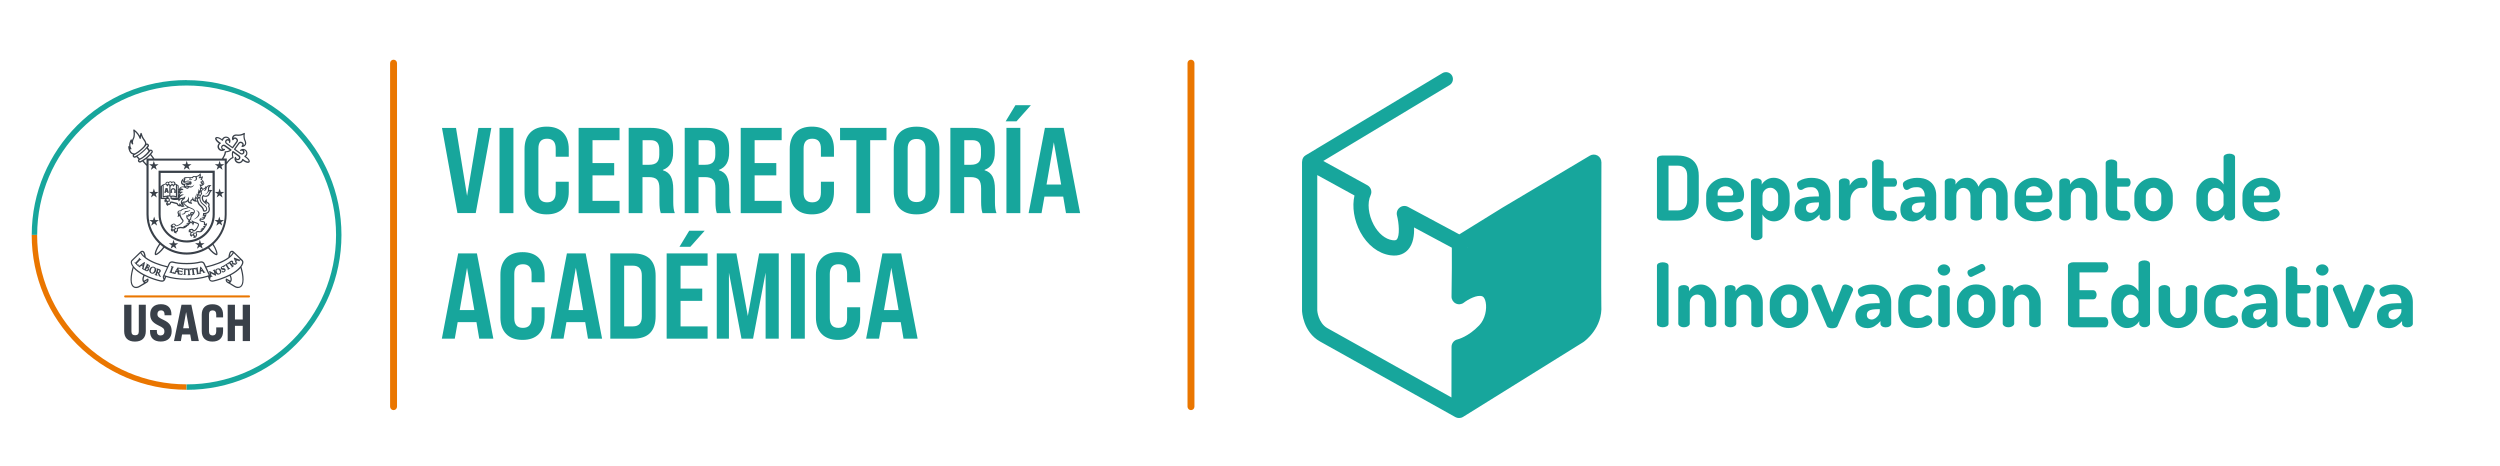<?xml version="1.0" encoding="UTF-8"?>
<svg id="Capa_1" xmlns="http://www.w3.org/2000/svg" version="1.1" viewBox="0 0 591.72 110.3">
  <!-- Generator: Adobe Illustrator 29.0.1, SVG Export Plug-In . SVG Version: 2.1.0 Build 192)  -->
  <defs>
    <style>
      .st0 {
        fill: #17a69c;
      }

      .st1 {
        fill: #394049;
      }

      .st2 {
        fill: #ea7600;
      }
    </style>
  </defs>
  <g>
    <g>
      <path class="st0" d="M393.38,52.2c-.37,0-.66-.08-.87-.25-.22-.17-.33-.36-.33-.59v-13.7c0-.22.11-.42.33-.59.22-.17.51-.25.87-.25h3.73c.94,0,1.78.16,2.53.47.74.32,1.34.83,1.78,1.54s.66,1.65.66,2.81v5.75c0,1.16-.22,2.1-.66,2.81-.44.71-1.04,1.22-1.78,1.54-.74.32-1.59.47-2.53.47h-3.73ZM394.92,49.8h2.19c.7,0,1.25-.2,1.64-.6.39-.4.59-1.01.59-1.82v-5.75c0-.81-.2-1.42-.59-1.82-.39-.4-.93-.6-1.62-.6h-2.21v10.59Z"/>
      <path class="st0" d="M408.92,52.39c-1,0-1.88-.18-2.64-.54-.77-.36-1.36-.86-1.8-1.52-.44-.65-.65-1.41-.65-2.26v-1.79c0-.76.21-1.46.62-2.09.41-.64.97-1.15,1.66-1.54.69-.39,1.47-.58,2.33-.58.79,0,1.51.17,2.16.51.65.34,1.18.8,1.59,1.39.41.59.61,1.28.61,2.06,0,.6-.1,1.04-.29,1.29-.2.26-.45.42-.75.48-.3.06-.61.09-.94.09h-4.27v.32c0,.6.23,1.09.68,1.46.46.37,1.05.56,1.78.56.46,0,.85-.07,1.16-.21.31-.14.58-.27.8-.4.22-.13.43-.19.63-.19.21,0,.39.07.55.21.15.14.27.31.36.49s.13.35.13.49c0,.24-.15.49-.45.77-.3.27-.73.51-1.28.69-.55.19-1.21.28-1.97.28ZM406.54,46.31h3.07c.24,0,.4-.04.49-.12.09-.08.14-.23.14-.45,0-.32-.08-.61-.25-.86-.17-.25-.39-.45-.67-.59-.28-.14-.59-.21-.93-.21s-.62.07-.91.2c-.28.13-.51.32-.68.57-.18.25-.26.54-.26.87v.59Z"/>
      <path class="st0" d="M415.76,56.86c-.38,0-.69-.09-.95-.27-.25-.18-.38-.38-.38-.59v-12.95c0-.25.13-.46.38-.61.25-.15.56-.23.93-.23s.66.08.89.23c.23.15.35.36.35.61v.63c.24-.41.6-.78,1.09-1.1.49-.33,1.07-.5,1.75-.5s1.34.19,1.92.58c.58.39,1.03.9,1.36,1.55.33.65.49,1.36.49,2.15v1.73c0,.74-.17,1.45-.51,2.1-.34.66-.79,1.19-1.35,1.6-.56.41-1.17.61-1.83.61-.62,0-1.18-.17-1.68-.51-.51-.34-.86-.72-1.07-1.16v5.26c0,.21-.13.41-.4.59-.27.18-.6.27-.99.27ZM419.02,50.01c.34,0,.64-.09.92-.28s.5-.43.67-.73c.18-.29.26-.6.26-.93v-1.73c0-.32-.08-.62-.25-.91-.17-.28-.4-.52-.68-.71-.29-.19-.61-.28-.96-.28-.31,0-.6.08-.87.23-.27.15-.5.37-.68.65-.18.28-.27.62-.27,1.01v2.1c0,.14.08.33.24.58.16.25.38.47.66.67.28.2.6.31.97.31Z"/>
      <path class="st0" d="M427.48,52.39c-.74,0-1.39-.23-1.93-.68-.54-.46-.81-1.16-.81-2.12,0-.8.21-1.42.62-1.87.41-.45.99-.76,1.73-.95.74-.18,1.59-.27,2.56-.27h.86v-.27c0-.31-.06-.61-.18-.9-.12-.29-.31-.54-.57-.74-.26-.2-.63-.29-1.11-.29-.53,0-.94.05-1.23.16-.29.11-.51.21-.66.33-.15.11-.32.17-.51.17-.29,0-.52-.15-.68-.44-.16-.29-.24-.6-.24-.91s.18-.56.54-.79c.36-.23.8-.41,1.32-.54.52-.13,1.02-.19,1.52-.19,1.09,0,1.97.2,2.63.59.66.39,1.14.9,1.44,1.52.3.62.45,1.28.45,2v5.16c0,.24-.13.44-.38.61-.25.17-.57.25-.95.25-.35,0-.64-.08-.87-.25s-.35-.37-.35-.61v-.61c-.38.44-.82.82-1.34,1.16-.51.34-1.13.51-1.86.51ZM428.58,50.37c.29,0,.59-.1.88-.29.29-.2.54-.45.75-.76.2-.31.31-.63.31-.97v-.44h-.32c-.46,0-.91.03-1.33.08s-.76.18-1.02.37c-.26.19-.39.48-.39.87s.11.68.33.86c.22.18.48.27.79.27Z"/>
      <path class="st0" d="M436.58,52.2c-.38,0-.69-.09-.95-.27-.25-.18-.38-.38-.38-.59v-8.29c0-.25.13-.46.38-.61.25-.15.57-.23.95-.23.35,0,.64.08.87.23.23.15.35.36.35.61v.86c.15-.31.36-.6.62-.87.26-.27.56-.5.89-.68.34-.18.69-.27,1.07-.27h.65c.27,0,.5.12.69.35.2.23.29.51.29.83s-.1.62-.29.85c-.2.23-.43.35-.69.35h-.65c-.39,0-.78.13-1.15.39-.37.26-.68.62-.92,1.07-.24.46-.36,1.01-.36,1.65v3.77c0,.21-.13.41-.4.59-.27.18-.6.27-.99.27Z"/>
      <path class="st0" d="M447,52.2c-1.26,0-2.23-.27-2.89-.82-.67-.55-1-1.41-1-2.59v-10.21c0-.25.15-.46.44-.61.29-.15.6-.23.91-.23.34,0,.65.08.94.23.29.15.43.36.43.61v3.62h2.48c.22,0,.4.1.52.31.12.2.18.43.18.68s-.06.48-.18.68c-.12.2-.29.31-.52.31h-2.48v4.61c0,.41.09.69.26.86.18.17.48.25.92.25h.82c.39,0,.68.12.87.36s.28.5.28.78-.09.56-.28.8c-.19.24-.48.36-.87.36h-.82Z"/>
      <path class="st0" d="M452.53,52.39c-.74,0-1.39-.23-1.93-.68-.54-.46-.81-1.16-.81-2.12,0-.8.21-1.42.62-1.87.41-.45.99-.76,1.73-.95.74-.18,1.59-.27,2.56-.27h.86v-.27c0-.31-.06-.61-.18-.9-.12-.29-.31-.54-.57-.74-.26-.2-.63-.29-1.11-.29-.53,0-.94.05-1.23.16-.29.11-.51.21-.66.33-.15.11-.32.17-.51.17-.29,0-.52-.15-.68-.44-.16-.29-.24-.6-.24-.91s.18-.56.54-.79c.36-.23.8-.41,1.32-.54.52-.13,1.02-.19,1.52-.19,1.09,0,1.97.2,2.63.59.66.39,1.14.9,1.44,1.52.3.62.45,1.28.45,2v5.16c0,.24-.13.44-.38.61-.25.17-.57.25-.95.25-.35,0-.64-.08-.87-.25s-.35-.37-.35-.61v-.61c-.38.44-.82.82-1.34,1.16-.51.34-1.13.51-1.86.51ZM453.63,50.37c.29,0,.59-.1.88-.29.29-.2.54-.45.75-.76.2-.31.31-.63.31-.97v-.44h-.32c-.46,0-.91.03-1.33.08s-.76.18-1.02.37c-.26.19-.39.48-.39.87s.11.68.33.86c.22.18.48.27.79.27Z"/>
      <path class="st0" d="M461.65,52.2c-.39,0-.72-.09-.97-.27-.25-.18-.38-.38-.38-.59v-8.29c0-.25.13-.46.38-.61.25-.15.58-.23.97-.23.34,0,.62.08.85.23.23.15.35.36.35.61v.63c.24-.41.59-.78,1.05-1.1.46-.33,1.05-.5,1.75-.5.6,0,1.14.2,1.6.59s.81.9,1.03,1.52c.36-.72.83-1.25,1.4-1.59s1.15-.52,1.76-.52c.65,0,1.25.17,1.82.5s1.03.81,1.39,1.45c.36.64.54,1.41.54,2.33v4.99c0,.21-.13.41-.4.59-.27.18-.59.27-.97.27s-.68-.09-.95-.27c-.27-.18-.4-.38-.4-.59v-4.99c0-.42-.08-.77-.24-1.05-.16-.28-.38-.49-.64-.64-.27-.15-.54-.22-.82-.22s-.54.07-.79.22c-.25.15-.45.36-.62.64-.17.28-.25.62-.25,1.03v5.03c0,.29-.14.51-.43.64-.29.13-.6.2-.94.2-.31,0-.61-.07-.91-.2-.29-.13-.44-.35-.44-.64v-5.01c0-.39-.08-.73-.24-1.01-.16-.28-.37-.5-.63-.65-.26-.15-.54-.23-.83-.23s-.55.07-.8.21c-.25.14-.46.35-.62.63-.16.28-.24.63-.24,1.05v4.99c0,.21-.13.41-.4.59-.27.18-.59.27-.97.27Z"/>
      <path class="st0" d="M481.92,52.39c-1,0-1.88-.18-2.64-.54-.77-.36-1.36-.86-1.8-1.52-.44-.65-.65-1.41-.65-2.26v-1.79c0-.76.21-1.46.62-2.09.41-.64.97-1.15,1.66-1.54.69-.39,1.47-.58,2.33-.58.79,0,1.51.17,2.16.51.65.34,1.18.8,1.59,1.39.41.59.61,1.28.61,2.06,0,.6-.1,1.04-.29,1.29-.2.26-.45.42-.75.48-.3.06-.61.09-.94.09h-4.27v.32c0,.6.23,1.09.68,1.46.46.37,1.05.56,1.78.56.46,0,.85-.07,1.16-.21.31-.14.58-.27.8-.4.22-.13.43-.19.63-.19.21,0,.39.07.55.21.15.14.27.31.36.49s.13.35.13.49c0,.24-.15.49-.45.77-.3.27-.73.51-1.28.69-.55.19-1.21.28-1.97.28ZM479.54,46.31h3.07c.24,0,.4-.04.49-.12.09-.08.14-.23.14-.45,0-.32-.08-.61-.25-.86-.17-.25-.39-.45-.67-.59-.28-.14-.59-.21-.93-.21s-.62.07-.91.2c-.28.13-.51.32-.68.57-.18.25-.26.54-.26.87v.59Z"/>
      <path class="st0" d="M488.76,52.2c-.39,0-.72-.09-.97-.27-.25-.18-.38-.38-.38-.59v-8.29c0-.25.13-.46.38-.61.25-.15.58-.23.97-.23.34,0,.62.08.85.23.23.15.35.36.35.61v.63c.21-.41.56-.78,1.04-1.1s1.08-.5,1.78-.5c.66,0,1.26.19,1.81.58.55.39.99.9,1.32,1.55.33.65.49,1.36.49,2.15v4.99c0,.28-.14.5-.42.64-.28.15-.6.22-.95.22-.31,0-.61-.07-.91-.22-.29-.15-.44-.36-.44-.64v-4.99c0-.32-.08-.62-.24-.91-.16-.28-.38-.52-.66-.71-.28-.19-.59-.28-.93-.28-.28,0-.55.08-.82.23-.27.15-.48.37-.65.65-.17.28-.25.62-.25,1.01v4.99c0,.21-.13.41-.4.59-.27.18-.59.27-.97.27Z"/>
      <path class="st0" d="M502.28,52.2c-1.26,0-2.23-.27-2.89-.82-.67-.55-1-1.41-1-2.59v-10.21c0-.25.15-.46.44-.61.29-.15.6-.23.91-.23.34,0,.65.08.94.23.29.15.43.36.43.61v3.62h2.48c.22,0,.4.1.52.31.12.2.18.43.18.68s-.06.48-.18.68c-.12.2-.29.31-.52.31h-2.48v4.61c0,.41.09.69.26.86.18.17.48.25.92.25h.82c.39,0,.68.12.87.36s.28.5.28.78-.09.56-.28.8c-.19.24-.48.36-.87.36h-.82Z"/>
      <path class="st0" d="M509.71,52.39c-.81,0-1.56-.2-2.25-.6-.69-.4-1.24-.93-1.66-1.59-.42-.66-.63-1.37-.63-2.13v-1.73c0-.76.2-1.46.61-2.12.41-.65.96-1.17,1.65-1.57s1.46-.59,2.28-.59,1.59.19,2.28.58c.69.39,1.25.9,1.66,1.55.41.65.62,1.36.62,2.15v1.73c0,.74-.21,1.45-.63,2.1-.42.66-.98,1.19-1.67,1.6-.69.41-1.45.61-2.26.61ZM509.71,50.01c.34,0,.65-.09.93-.27.28-.18.51-.42.67-.73.17-.3.25-.61.25-.94v-1.73c0-.32-.08-.62-.25-.91-.17-.28-.39-.52-.66-.71s-.59-.28-.94-.28-.65.09-.93.27c-.28.18-.5.42-.66.71-.16.29-.24.59-.24.92v1.73c0,.32.08.64.24.94.16.3.38.54.66.73.28.18.59.27.93.27Z"/>
      <path class="st0" d="M523.54,52.39c-.66,0-1.27-.2-1.83-.61-.56-.41-1.01-.94-1.35-1.6-.34-.66-.51-1.36-.51-2.1v-1.73c0-.79.17-1.5.51-2.15.34-.65.79-1.16,1.35-1.55.56-.39,1.19-.58,1.87-.58s1.22.17,1.68.5.81.7,1.03,1.1v-6.46c0-.25.13-.46.4-.61.27-.15.6-.23.99-.23s.69.08.95.23c.25.15.38.36.38.61v14.12c0,.21-.13.41-.38.59-.25.18-.57.27-.95.27-.34,0-.62-.09-.86-.27-.24-.18-.36-.38-.36-.59v-.61c-.21.44-.59.82-1.13,1.16-.54.34-1.14.51-1.8.51ZM524.4,50.01c.36,0,.69-.1.97-.31.28-.2.51-.43.67-.67.17-.25.25-.44.25-.58v-2.1c0-.39-.09-.73-.28-1.01s-.43-.5-.72-.65c-.29-.15-.58-.23-.87-.23-.34,0-.65.09-.94.28-.29.19-.51.42-.67.71-.16.28-.24.58-.24.91v1.73c0,.32.08.63.24.93.16.29.38.54.66.73.28.19.59.28.93.28Z"/>
      <path class="st0" d="M535.85,52.39c-1,0-1.88-.18-2.64-.54-.77-.36-1.36-.86-1.8-1.52-.44-.65-.65-1.41-.65-2.26v-1.79c0-.76.21-1.46.62-2.09.41-.64.97-1.15,1.66-1.54.69-.39,1.47-.58,2.33-.58.79,0,1.51.17,2.16.51.65.34,1.18.8,1.59,1.39.41.59.61,1.28.61,2.06,0,.6-.1,1.04-.29,1.29-.2.26-.45.42-.75.48-.3.06-.61.09-.94.09h-4.27v.32c0,.6.23,1.09.68,1.46.46.37,1.05.56,1.78.56.46,0,.85-.07,1.16-.21.31-.14.58-.27.8-.4.22-.13.43-.19.63-.19.21,0,.39.07.55.21.15.14.27.31.36.49s.13.35.13.49c0,.24-.15.49-.45.77-.3.27-.73.51-1.28.69-.55.19-1.21.28-1.97.28ZM533.47,46.31h3.07c.24,0,.4-.04.49-.12.09-.08.14-.23.14-.45,0-.32-.08-.61-.25-.86-.17-.25-.39-.45-.67-.59-.28-.14-.59-.21-.93-.21s-.62.07-.91.2c-.28.13-.51.32-.68.57-.18.25-.26.54-.26.87v.59Z"/>
      <path class="st0" d="M393.55,77.46c-.34,0-.65-.07-.94-.22-.29-.15-.43-.36-.43-.64v-13.68c0-.29.14-.51.43-.64.29-.13.6-.2.94-.2s.67.07.95.2c.28.13.42.35.42.64v13.68c0,.28-.14.5-.42.64-.28.15-.6.22-.95.22Z"/>
      <path class="st0" d="M398.58,77.46c-.39,0-.72-.09-.97-.27-.25-.18-.38-.38-.38-.59v-8.29c0-.25.13-.46.38-.61.25-.15.58-.23.97-.23.34,0,.62.08.85.23.23.15.35.36.35.61v.63c.21-.41.56-.78,1.04-1.1s1.08-.5,1.78-.5c.66,0,1.26.19,1.81.58.55.39.99.9,1.32,1.55.33.65.49,1.36.49,2.15v4.99c0,.28-.14.5-.42.64-.28.15-.6.22-.95.22-.31,0-.61-.07-.91-.22-.29-.15-.44-.36-.44-.64v-4.99c0-.32-.08-.62-.24-.91-.16-.28-.38-.52-.66-.71-.28-.19-.59-.28-.93-.28-.28,0-.55.08-.82.23-.27.15-.48.37-.65.65-.17.28-.25.62-.25,1.01v4.99c0,.21-.13.41-.4.59-.27.18-.59.27-.97.27Z"/>
      <path class="st0" d="M409.59,77.46c-.39,0-.72-.09-.97-.27-.25-.18-.38-.38-.38-.59v-8.29c0-.25.13-.46.38-.61.25-.15.58-.23.97-.23.34,0,.62.08.85.23.23.15.35.36.35.61v.63c.21-.41.56-.78,1.04-1.1s1.08-.5,1.78-.5c.66,0,1.26.19,1.81.58.55.39.99.9,1.32,1.55.33.65.49,1.36.49,2.15v4.99c0,.28-.14.5-.42.64-.28.15-.6.22-.95.22-.31,0-.61-.07-.91-.22-.29-.15-.44-.36-.44-.64v-4.99c0-.32-.08-.62-.24-.91-.16-.28-.38-.52-.66-.71-.28-.19-.59-.28-.93-.28-.28,0-.55.08-.82.23-.27.15-.48.37-.65.65-.17.28-.25.62-.25,1.01v4.99c0,.21-.13.41-.4.59-.27.18-.59.27-.97.27Z"/>
      <path class="st0" d="M423.42,77.65c-.81,0-1.56-.2-2.25-.6-.69-.4-1.24-.93-1.66-1.59-.42-.66-.63-1.37-.63-2.13v-1.73c0-.76.2-1.46.61-2.12.41-.65.96-1.17,1.65-1.57s1.46-.59,2.28-.59,1.59.19,2.28.58c.69.39,1.25.9,1.66,1.55.41.65.62,1.36.62,2.15v1.73c0,.74-.21,1.45-.63,2.1-.42.66-.98,1.19-1.67,1.6-.69.41-1.45.61-2.26.61ZM423.42,75.27c.34,0,.65-.09.93-.27.28-.18.51-.42.67-.73.17-.3.25-.61.25-.94v-1.73c0-.32-.08-.62-.25-.91-.17-.28-.39-.52-.66-.71s-.59-.28-.94-.28-.65.09-.93.27c-.28.18-.5.42-.66.71-.16.29-.24.59-.24.92v1.73c0,.32.08.64.24.94.16.3.38.54.66.73.28.18.59.27.93.27Z"/>
      <path class="st0" d="M433.65,77.7c-.28,0-.54-.04-.78-.13-.24-.08-.39-.2-.46-.36l-3.6-8.34s-.05-.1-.07-.18c-.02-.08-.03-.14-.03-.2,0-.21.1-.4.31-.58.2-.18.45-.32.73-.42.28-.11.54-.16.78-.16.17,0,.33.04.47.11.15.07.25.19.31.36l2.36,6.1,2.34-6.06c.06-.18.15-.31.29-.39.14-.08.3-.12.48-.12s.42.05.71.16c.29.1.54.25.77.43.22.18.34.38.34.59,0,.07,0,.13-.02.19-.01.06-.04.11-.06.17l-3.62,8.34c-.07.15-.22.27-.46.36-.24.08-.49.13-.76.13Z"/>
      <path class="st0" d="M441.88,77.65c-.74,0-1.39-.23-1.93-.68-.54-.46-.81-1.16-.81-2.12,0-.8.21-1.42.62-1.87.41-.45.99-.76,1.73-.95.74-.18,1.59-.27,2.56-.27h.86v-.27c0-.31-.06-.61-.18-.9-.12-.29-.31-.54-.57-.74-.26-.2-.63-.29-1.11-.29-.53,0-.94.05-1.23.16-.29.11-.51.21-.66.33-.15.11-.32.17-.51.17-.29,0-.52-.15-.68-.44-.16-.29-.24-.6-.24-.91s.18-.56.54-.79c.36-.23.8-.41,1.32-.54.52-.13,1.02-.19,1.52-.19,1.09,0,1.97.2,2.63.59.66.39,1.14.9,1.44,1.52.3.62.45,1.28.45,2v5.16c0,.24-.13.44-.38.61-.25.17-.57.25-.95.25-.35,0-.64-.08-.87-.25s-.35-.37-.35-.61v-.61c-.38.44-.82.82-1.34,1.16-.51.34-1.13.51-1.86.51ZM442.98,75.63c.29,0,.59-.1.88-.29.29-.2.54-.45.75-.76.2-.31.31-.63.31-.97v-.44h-.32c-.46,0-.91.03-1.33.08s-.76.18-1.02.37c-.26.19-.39.48-.39.87s.11.68.33.86c.22.18.48.27.79.27Z"/>
      <path class="st0" d="M453.88,77.65c-1.07,0-1.94-.19-2.61-.57-.67-.38-1.17-.89-1.49-1.55-.32-.65-.48-1.39-.48-2.2v-1.68c0-.81.16-1.55.47-2.2.32-.65.81-1.17,1.49-1.55.68-.38,1.54-.57,2.58-.57.66,0,1.24.08,1.75.23s.91.36,1.2.61c.29.25.44.52.44.8,0,.15-.05.34-.14.55-.09.21-.22.39-.38.55-.16.15-.35.23-.56.23-.15,0-.31-.05-.47-.15-.16-.1-.37-.2-.62-.29-.25-.1-.59-.15-1.01-.15-.72,0-1.23.17-1.56.52-.32.34-.48.82-.48,1.42v1.68c0,.6.16,1.08.48,1.42.32.34.85.52,1.58.52.43,0,.77-.06,1.01-.17.24-.11.44-.22.6-.32.16-.1.33-.15.49-.15.25,0,.47.07.64.21.18.14.31.31.4.52.09.2.14.39.14.56,0,.28-.15.55-.45.82-.3.27-.72.48-1.24.65-.53.17-1.12.25-1.78.25Z"/>
      <path class="st0" d="M460.11,65.23c-.41,0-.76-.14-1.05-.41-.29-.27-.44-.58-.44-.92,0-.36.15-.68.44-.94.29-.26.65-.39,1.05-.39s.75.13,1.04.39c.29.26.43.57.43.94,0,.34-.14.64-.43.92-.29.27-.64.41-1.04.41ZM460.11,77.46c-.39,0-.72-.09-.97-.27-.25-.18-.38-.38-.38-.59v-8.29c0-.25.13-.46.38-.61.25-.15.58-.23.97-.23s.7.08.97.23c.27.15.4.36.4.61v8.29c0,.21-.13.41-.4.59-.27.18-.59.27-.97.27Z"/>
      <path class="st0" d="M467.73,77.65c-.81,0-1.56-.2-2.25-.6-.69-.4-1.24-.93-1.66-1.59-.42-.66-.63-1.37-.63-2.13v-1.73c0-.76.2-1.46.61-2.12.41-.65.96-1.17,1.65-1.57s1.46-.59,2.28-.59,1.59.19,2.28.58c.69.39,1.25.9,1.66,1.55.41.65.62,1.36.62,2.15v1.73c0,.74-.21,1.45-.63,2.1-.42.66-.98,1.19-1.67,1.6-.69.41-1.45.61-2.26.61ZM466.51,65.55c-.22,0-.42-.12-.59-.35-.17-.23-.25-.46-.25-.68,0-.31.12-.53.36-.65l2.78-1.35c.1-.03.19-.04.27-.04.24,0,.44.11.6.34.16.23.24.46.24.69,0,.29-.13.51-.38.63l-2.74,1.33c-.06.01-.11.03-.15.05s-.09.03-.15.03ZM467.73,75.27c.34,0,.65-.09.93-.27.28-.18.51-.42.67-.73.17-.3.25-.61.25-.94v-1.73c0-.32-.08-.62-.25-.91-.17-.28-.39-.52-.66-.71s-.59-.28-.94-.28-.65.09-.93.27c-.28.18-.5.42-.66.71-.16.29-.24.59-.24.92v1.73c0,.32.08.64.24.94.16.3.38.54.66.73.28.18.59.27.93.27Z"/>
      <path class="st0" d="M475.37,77.46c-.39,0-.72-.09-.97-.27-.25-.18-.38-.38-.38-.59v-8.29c0-.25.13-.46.38-.61.25-.15.58-.23.97-.23.34,0,.62.08.85.23.23.15.35.36.35.61v.63c.21-.41.56-.78,1.04-1.1s1.08-.5,1.78-.5c.66,0,1.26.19,1.81.58.55.39.99.9,1.32,1.55.33.65.49,1.36.49,2.15v4.99c0,.28-.14.5-.42.64-.28.15-.6.22-.95.22-.31,0-.61-.07-.91-.22-.29-.15-.44-.36-.44-.64v-4.99c0-.32-.08-.62-.24-.91-.16-.28-.38-.52-.66-.71-.28-.19-.59-.28-.93-.28-.28,0-.55.08-.82.23-.27.15-.48.37-.65.65-.17.28-.25.62-.25,1.01v4.99c0,.21-.13.41-.4.59-.27.18-.59.27-.97.27Z"/>
      <path class="st0" d="M490.66,77.46c-.29,0-.57-.07-.82-.22-.25-.15-.38-.36-.38-.64v-13.66c0-.28.13-.49.38-.64.25-.15.53-.22.82-.22h7.49c.31,0,.53.13.66.38.13.25.2.52.2.8,0,.34-.07.62-.22.86-.15.24-.36.36-.64.36h-5.96v4.21h3.2c.28,0,.49.11.64.33.15.22.22.47.22.77,0,.24-.07.47-.2.71-.13.23-.35.35-.66.35h-3.2v4.23h5.96c.28,0,.49.12.64.36.15.24.22.53.22.86,0,.28-.07.55-.2.8-.13.25-.35.38-.66.38h-7.49Z"/>
      <path class="st0" d="M503.41,77.65c-.66,0-1.27-.2-1.83-.61-.56-.41-1.01-.94-1.35-1.6-.34-.66-.51-1.36-.51-2.1v-1.73c0-.79.17-1.5.51-2.15.34-.65.79-1.16,1.35-1.55.56-.39,1.19-.58,1.87-.58s1.22.17,1.68.5.81.7,1.03,1.1v-6.46c0-.25.13-.46.4-.61.27-.15.6-.23.99-.23s.69.08.95.23c.25.15.38.36.38.61v14.12c0,.21-.13.41-.38.59-.25.18-.57.27-.95.27-.34,0-.62-.09-.86-.27-.24-.18-.36-.38-.36-.59v-.61c-.21.44-.59.82-1.13,1.16-.54.34-1.14.51-1.8.51ZM504.28,75.27c.36,0,.69-.1.97-.31.28-.2.51-.43.67-.67.17-.25.25-.44.25-.58v-2.1c0-.39-.09-.73-.28-1.01s-.43-.5-.72-.65c-.29-.15-.58-.23-.87-.23-.34,0-.65.09-.94.28-.29.19-.51.42-.67.71-.16.28-.24.58-.24.91v1.73c0,.32.08.63.24.93.16.29.38.54.66.73.28.19.59.28.93.28Z"/>
      <path class="st0" d="M515.5,77.65c-.84,0-1.61-.2-2.31-.6-.69-.4-1.25-.93-1.66-1.58-.41-.65-.62-1.35-.62-2.09v-5.05c0-.21.14-.41.41-.59.27-.18.59-.27.96-.27s.68.09.95.27c.27.18.4.38.4.59v5.05c0,.32.08.62.25.91.17.28.39.52.67.71.28.19.59.28.93.28s.66-.09.94-.27c.27-.18.49-.42.66-.72.17-.29.25-.6.25-.91v-5.07c0-.22.14-.42.41-.59.27-.17.59-.25.94-.25.41,0,.74.08.99.25.25.17.38.37.38.59v5.07c0,.76-.21,1.46-.62,2.12-.41.65-.97,1.18-1.66,1.57-.69.39-1.45.59-2.26.59Z"/>
      <path class="st0" d="M526.27,77.65c-1.07,0-1.94-.19-2.61-.57-.67-.38-1.17-.89-1.49-1.55-.32-.65-.48-1.39-.48-2.2v-1.68c0-.81.16-1.55.47-2.2.32-.65.81-1.17,1.49-1.55.68-.38,1.54-.57,2.58-.57.66,0,1.24.08,1.75.23s.91.36,1.2.61c.29.25.44.52.44.8,0,.15-.05.34-.14.55-.09.21-.22.39-.38.55-.16.15-.35.23-.56.23-.15,0-.31-.05-.47-.15-.16-.1-.37-.2-.62-.29-.25-.1-.59-.15-1.01-.15-.72,0-1.23.17-1.56.52-.32.34-.48.82-.48,1.42v1.68c0,.6.16,1.08.48,1.42.32.34.85.52,1.58.52.43,0,.77-.06,1.01-.17.24-.11.44-.22.6-.32.16-.1.33-.15.49-.15.25,0,.47.07.64.21.18.14.31.31.4.52.09.2.14.39.14.56,0,.28-.15.55-.45.82-.3.27-.72.48-1.24.65-.53.17-1.12.25-1.78.25Z"/>
      <path class="st0" d="M533.3,77.65c-.74,0-1.39-.23-1.93-.68-.54-.46-.81-1.16-.81-2.12,0-.8.21-1.42.62-1.87.41-.45.99-.76,1.73-.95.74-.18,1.59-.27,2.56-.27h.86v-.27c0-.31-.06-.61-.18-.9-.12-.29-.31-.54-.57-.74-.26-.2-.63-.29-1.11-.29-.53,0-.94.05-1.23.16-.29.11-.51.21-.66.33-.15.11-.32.17-.51.17-.29,0-.52-.15-.68-.44-.16-.29-.24-.6-.24-.91s.18-.56.54-.79c.36-.23.8-.41,1.32-.54.52-.13,1.02-.19,1.52-.19,1.09,0,1.97.2,2.63.59.66.39,1.14.9,1.44,1.52.3.62.45,1.28.45,2v5.16c0,.24-.13.44-.38.61-.25.17-.57.25-.95.25-.35,0-.64-.08-.87-.25s-.35-.37-.35-.61v-.61c-.38.44-.82.82-1.34,1.16-.51.34-1.13.51-1.86.51ZM534.4,75.63c.29,0,.59-.1.88-.29.29-.2.54-.45.75-.76.2-.31.31-.63.31-.97v-.44h-.32c-.46,0-.91.03-1.33.08s-.76.18-1.02.37c-.26.19-.39.48-.39.87s.11.68.33.86c.22.18.48.27.79.27Z"/>
      <path class="st0" d="M544.92,77.46c-1.26,0-2.23-.27-2.89-.82-.67-.55-1-1.41-1-2.59v-10.21c0-.25.15-.46.44-.61.29-.15.6-.23.91-.23.34,0,.65.08.94.23.29.15.43.36.43.61v3.62h2.48c.22,0,.4.1.52.31.12.2.18.43.18.68s-.06.48-.18.68c-.12.2-.29.31-.52.31h-2.48v4.61c0,.41.09.69.26.86.18.17.48.25.92.25h.82c.39,0,.68.12.87.36s.28.5.28.78-.09.56-.28.8c-.19.24-.48.36-.87.36h-.82Z"/>
      <path class="st0" d="M549.66,65.23c-.41,0-.76-.14-1.05-.41-.29-.27-.44-.58-.44-.92,0-.36.15-.68.44-.94.29-.26.65-.39,1.05-.39s.75.13,1.04.39c.29.26.43.57.43.94,0,.34-.14.64-.43.92-.29.27-.64.41-1.04.41ZM549.66,77.46c-.39,0-.72-.09-.97-.27-.25-.18-.38-.38-.38-.59v-8.29c0-.25.13-.46.38-.61.25-.15.58-.23.97-.23s.7.08.97.23c.27.15.4.36.4.61v8.29c0,.21-.13.41-.4.59-.27.18-.59.27-.97.27Z"/>
      <path class="st0" d="M557.11,77.7c-.28,0-.54-.04-.78-.13-.24-.08-.39-.2-.46-.36l-3.6-8.34s-.05-.1-.07-.18c-.02-.08-.03-.14-.03-.2,0-.21.1-.4.31-.58.2-.18.45-.32.73-.42.28-.11.54-.16.78-.16.17,0,.33.04.47.11.15.07.25.19.31.36l2.36,6.1,2.34-6.06c.06-.18.15-.31.29-.39.14-.08.3-.12.48-.12s.42.05.71.16c.29.1.54.25.77.43.22.18.34.38.34.59,0,.07,0,.13-.02.19-.01.06-.04.11-.06.17l-3.62,8.34c-.07.15-.22.27-.46.36-.24.08-.49.13-.76.13Z"/>
      <path class="st0" d="M565.34,77.65c-.74,0-1.39-.23-1.93-.68-.54-.46-.81-1.16-.81-2.12,0-.8.21-1.42.62-1.87.41-.45.99-.76,1.73-.95.74-.18,1.59-.27,2.56-.27h.86v-.27c0-.31-.06-.61-.18-.9-.12-.29-.31-.54-.57-.74-.26-.2-.63-.29-1.11-.29-.53,0-.94.05-1.23.16-.29.11-.51.21-.66.33-.15.11-.32.17-.51.17-.29,0-.52-.15-.68-.44-.16-.29-.24-.6-.24-.91s.18-.56.54-.79c.36-.23.8-.41,1.32-.54.52-.13,1.02-.19,1.52-.19,1.09,0,1.97.2,2.63.59.66.39,1.14.9,1.44,1.52.3.62.45,1.28.45,2v5.16c0,.24-.13.44-.38.61-.25.17-.57.25-.95.25-.35,0-.64-.08-.87-.25s-.35-.37-.35-.61v-.61c-.38.44-.82.82-1.34,1.16-.51.34-1.13.51-1.86.51ZM566.44,75.63c.29,0,.59-.1.88-.29.29-.2.54-.45.75-.76.2-.31.31-.63.31-.97v-.44h-.32c-.46,0-.91.03-1.33.08s-.76.18-1.02.37c-.26.19-.39.48-.39.87s.11.68.33.86c.22.18.48.27.79.27Z"/>
    </g>
    <g>
      <g>
        <path class="st0" d="M347.27,58.56s-.03.06-.05.09v-.06s.03-.02.05-.03Z"/>
        <path class="st0" d="M379.03,38.4c0-.65-.35-1.26-.91-1.58-.57-.32-1.26-.31-1.82.02l-20.54,12.22s-.03.02-.04.02c-3.29,2.05-8.31,5.17-10.32,6.39l-12.15-6.51c-.63-.34-1.41-.27-1.97.18-.56.44-.81,1.18-.63,1.87.46,1.77.71,4.81-.06,5.67-.07.07-.25.28-1.01.17-1.7-.24-3.32-1.57-4.43-3.63-1.29-2.4-1.59-5.22-.74-7.03.4-.86.07-1.88-.76-2.34-1.6-.9-7.21-3.98-10.45-5.75l29.89-17.96c.78-.47,1.03-1.49.57-2.27-.47-.78-1.49-1.03-2.27-.56l-32.39,19.46c-.48.29-.76.78-.79,1.3-.03.11-.04.22-.04.33v35.14c0,.21.22,5.03,4.27,7.29,4.4,2.46,31.9,17.82,31.9,17.82.04.02.08.05.12.07.27.15.58.22.88.22.33,0,.66-.09.95-.27l28.47-17.71s.06-.04.08-.06c.19-.13,4.53-3.25,4.17-8.64-.06-1.48,0-22.8.02-33.86ZM347.22,58.59s.03-.02.05-.03c-.01.03-.03.06-.05.09v-.06ZM350.11,77.01c-2.6,2.73-5.1,3.31-5.11,3.32-.84.17-1.44.91-1.44,1.76l-.02,11.98c-6.92-3.86-25.76-14.38-29.34-16.39-1.12-.62-1.72-1.68-2.05-2.57-.33-.89-.37-1.63-.37-1.63v-32.04c2.63,1.44,6.56,3.59,8.81,4.83-.61,2.64-.12,5.86,1.38,8.66,1.67,3.08,4.25,5.08,7.1,5.49,2.2.33,3.51-.55,4.21-1.34,1.22-1.36,1.48-3.42,1.41-5.25l8.94,4.79c.04,1.94,0,7.02-.07,11.57-.01.69.38,1.33,1.01,1.64.62.31,1.37.23,1.91-.2.88-.69,3.21-2.02,4.42-1.47.32.14.61.68.75,1.4.31,1.59-.12,3.97-1.54,5.45Z"/>
      </g>
      <path class="st0" d="M347.27,58.56s-.03.06-.05.09v-.06s.03-.02.05-.03Z"/>
    </g>
  </g>
  <g>
    <path class="st2" d="M93.15,97.07c-.45,0-.82-.37-.82-.82V14.95c0-.45.37-.82.82-.82s.82.37.82.82v81.3c0,.45-.37.82-.82.82"/>
    <g>
      <g>
        <path class="st1" d="M56.36,68.19h0c-.46,0-.85-.24-.89-.27-.36-.22-.91-.56-1.29-.78-.06-.02-.2-.09-.34-.18,0,0,0,0,0,0h0s-.05-.03-.06-.05c-.14-.09-.23-.19-.28-.28-.15-.3-.07-.58-.06-.61.01-.04.05-.08.09-.09.04-.02.09-.01.13.01l.85.51c.17-.42-.06-.96-.16-1.15-1.52.75-3.09,1.2-3.78,1.34-.11.02-.22.04-.31.04-.47,0-.67-.26-.75-.42-.03-.06-.04-.1-.05-.11l-.21-.58s-.02-.04-.03-.06l-.12.04c-1.32.42-2.96.65-4.6.66h-.31s-.31,0-.31,0c-1.63,0-3.25-.23-4.56-.64l-.21.58c-.01.05-.16.54-.8.54-.1,0-.2-.01-.31-.04-.69-.14-2.26-.59-3.78-1.34-.1.19-.32.73-.16,1.15l.85-.51s.09-.03.13-.01c.04.01.07.05.09.09,0,.03.09.31-.06.61-.05.09-.14.19-.29.28,0,0-.04.02-.25.15-.4.23-1.16.67-1.44.85-.02.01-.42.27-.89.27-.27,0-.5-.08-.7-.24-1.18-.94-.31-4.08-.09-4.78-.09-.12-.16-.22-.22-.33-.46-.79-.16-1.18-.02-1.31l1.96-1.9s.07-.07.11-.1c.03-.02.06-.04.09-.07.09-.06.18-.1.27-.11.15-.02.3.02.43.13.31.25.43.97.47,1.39,1.41,1.09,3.56,1.77,5.13,2.14l.33-.72c.14-.27.44-.44.77-.44h0s.22.03.22.03c0,0,.02,0,.03,0v.03s0-.02,0-.02c.86.23,1.88.34,2.95.34h.25s.25,0,.25,0c1.07,0,2.08-.12,2.94-.34h.05s.22-.04.22-.04c.34,0,.64.17.78.44l.35.76c1.63-.38,3.84-1.06,5.29-2.18.04-.42.16-1.14.47-1.39.13-.11.28-.15.43-.13.09.01.18.05.27.11.04.02.07.05.1.07.03.03.06.06.09.08l1.97,1.91c.15.13.43.52-.02,1.3-.06.1-.13.21-.22.33.21.7,1.08,3.83-.1,4.78-.2.16-.44.24-.7.24M31.61,63.45c-.15.55-.44,1.71-.44,2.72,0,.77.17,1.29.49,1.55.14.12.32.17.52.17.38,0,.73-.21.74-.22l.03-.02c.4-.25.74-.45,1.01-.61.05-.03.1-.06.14-.08-.07-.03-.13-.08-.18-.14,0,0,0,0-.01-.02,0,0-.02-.03-.03-.04-.02-.03-.04-.07-.06-.1-.08-.16-.13-.34-.13-.54,0-.39.16-.75.24-.93-.01-.01-.03-.02-.05-.04l-.02-.02c-.98-.52-1.74-1.08-2.25-1.68M54.44,66.96s.09.05.14.08c.39.23.83.5,1,.6l.05.03s.36.22.74.22c.2,0,.37-.06.52-.17.33-.26.49-.78.49-1.55,0-1.01-.29-2.17-.44-2.72-.52.59-1.28,1.16-2.26,1.68-.02.01-.05.03-.07.04.09.17.25.54.25.94,0,.2-.04.38-.13.54-.02.04-.04.07-.06.1h0s0,.02,0,.02c0,0,0,.01-.01.02,0,0,0,.01-.02.02h0c-.05.07-.11.11-.18.15M34.22,66.69s.1.04.17.04c.08,0,.15-.02.19-.03.14-.09.2-.16.22-.19.03-.06.05-.12.06-.19-.05.03-.11.07-.18.11-.13.08-.29.17-.45.27M53.96,66.7s.11.03.18.03c.07,0,.12-.01.17-.04-.16-.09-.33-.19-.46-.27-.06-.04-.12-.07-.16-.1,0,.06.02.12.06.19.02.04.07.1.22.19M33.22,59.95s0,0-.01.01l-1.86,1.8c-.09.08-.13.19-.13.32,0,.17.07.39.21.62.05.09.12.19.19.29.18.25.41.5.69.74l.22.17c.1.08.21.17.32.25.35.25.75.5,1.19.73,1.57.83,3.31,1.33,4.02,1.47.29.06.51.02.65-.1,0-.01-.01-.03-.01-.04h0c-.09-.25-.2-.58-.17-.78,0-.03,0-.05.02-.06l.02-.04.95-2.04c-2.22-.54-3.93-1.24-5.08-2.1-.5-.37-.88-.76-1.12-1.15l-.02-.03-.04-.07s0,0,0-.01M49.72,66.08c.02.05.11.31.51.31.08,0,.16,0,.25-.03.7-.15,2.44-.64,4.01-1.47.44-.23.84-.48,1.19-.73l.54-.43c.27-.24.5-.49.69-.74.08-.11.14-.2.19-.29.13-.23.21-.45.21-.62,0-.14-.04-.25-.13-.32,0,0-.1-.1-.25-.24-.01.01-.02.03-.04.04-.03.03-.13.13-.25.25h0s-.05.05-.08.05c-.02,0-.03,0-.05-.02-.02-.02-.03-.04-.02-.07l-.29-.12-.27.27.08.21s.03.05.03.06c0,0,0,0,0,0l.02-.02s.03-.03.06-.03c.02,0,.04,0,.05.02.01.01.02.03.02.05,0,.02-.01.05-.03.07-.02.02-.05.04-.07.07-.02.02-.05.05-.07.07,0,0,0,.01-.01.01,0,0-.01.01-.02.03-.02.02-.04.04-.07.07l-.04.05c-.09.07-.12.09-.19.1-.02,0-.05,0-.08,0-.08,0-.19-.02-.32-.06-.06-.02-.14-.04-.19-.05-.03,0-.06-.02-.08-.02l-.09.07c.07.09.16.2.22.26.02.02.02.02.03.02,0,0,0,0,.01,0,.03-.02.06-.03.07-.05.03-.03.09-.02.12.01,0,.01.03.07-.03.12-.07.05-.16.12-.2.15l-.03.02s-.02.02-.05.04c-.04.03-.09.08-.13.11-.04.03-.09.03-.12,0-.01-.02-.02-.04-.02-.06,0-.02.02-.04.04-.06.01,0,.03-.02.03-.03h0s0-.01-.02-.04c-.04-.06-.12-.17-.22-.29l-.21-.27c-.14-.18-.17-.22-.21-.26-.01-.01-.02-.02-.02-.02,0,0-.01,0-.03,0,0,0-.02.01-.04.03,0,.01.01.02.02.04.02.03.04.07.05.09h0c.03.08,0,.11-.03.12-.01,0-.03.01-.04.01-.04,0-.06-.03-.08-.05h-.01s0-.02-.02-.02c-.02,0-.06,0-.14.05l-.15.09.33.54c.07.11.15.24.2.3.02.02.02.02.02.02,0,0,0,0,.01,0,.02,0,.05-.03.08-.04.04-.03.1-.02.12.02,0,.02.01.04,0,.05,0,.02-.02.05-.05.06-.06.04-.13.08-.18.11-.03.02-.06.03-.07.04-.02.01-.05.03-.09.06-.04.03-.08.06-.12.08-.05.03-.1.02-.12-.02-.01-.02-.02-.04,0-.06,0-.02.02-.04.05-.06.03-.02.03-.03.04-.03h0s0-.01-.01-.04c-.03-.06-.09-.16-.16-.28l-.35-.57-.18.12c-.09.06-.09.07-.1.09,0,.03,0,.04,0,.05.02.06-.02.09-.04.1,0,0-.02,0-.04,0-.02,0-.04,0-.05-.02.02.07-.02.1-.03.11h0s-.02.01-.03.01c-.02,0-.05,0-.08-.05,0,0-.02-.04-.06-.05-.05-.02-.11-.01-.17.02-.08.04-.15.12-.12.2.02.03.04.08.22.08h.09c.28,0,.44.09.53.27.07.14.06.28-.02.43-.06.11-.18.18-.27.23-.13.06-.23.1-.31.1,0,0-.01,0-.02,0-.07,0-.09-.05-.1-.07-.04-.07-.07-.15-.09-.19v-.02c-.04-.07-.01-.11.02-.13.01,0,.02,0,.04,0,.02,0,.05,0,.08.05,0,.02.02.04.04.06.03.03.07.05.12.05s.1-.01.15-.04c.06-.03.1-.07.11-.12.01-.04,0-.08,0-.11-.02-.04-.05-.09-.22-.1h-.12c-.26-.02-.4-.09-.49-.26-.1-.21.02-.47.29-.6.11-.05.21-.09.26-.1.04,0,.08,0,.1.04h0s0-.02-.01-.03c-.02-.05,0-.09.02-.1.02-.01.04-.02.05-.02.01,0,.02,0,.04-.01.05-.02.11-.06.16-.09l.64-.4s.08-.05.1-.07c0,0,.01-.01.02-.02,0,0,.02-.01.03-.02.01,0,.02-.01.04-.01,0,0,0,0,.01-.01.05-.04.11-.09.16-.12.02-.01.04-.03.05-.03.02-.02.07-.05.11-.09.05-.04.09-.08.12-.09.09-.07.22-.16.35-.17,0,0,.02,0,.03,0,.09,0,.2.03.28.13.08.1.1.24.06.45.22.05.4.08.54.1.04,0,.07,0,.09,0,0-.02-.01-.05-.03-.09l-.43-1.11s-.04-.11,0-.15c.02-.02.04-.03.07-.03.02,0,.04,0,.07.02.05.02.26.1.5.19.22.08.46.17.6.22.06.02.11.03.15.03.03,0,.04,0,.04-.01.02-.01.03-.02.04-.04h0c-.45-.44-1.2-1.16-1.49-1.45,0,0,0,0-.01-.01,0,0,0,0,0,0l-.06.1c-.25.39-.62.78-1.12,1.15-1.18.88-2.94,1.59-5.25,2.14l.84,1.81s.02.03.03.07l-.25-.91c-.02-.08.01-.13.05-.14.01,0,.02,0,.03,0,.03,0,.06.02.1.03h0s.37.2.7.37c.08.04.19.1.29.15.03.02.06.03.09.05l-.19-.6c-.03-.08-.04-.08-.05-.09-.01,0-.03,0-.07.01-.01,0-.02,0-.03,0-.04,0-.07-.02-.07-.06,0-.02,0-.04,0-.05.02-.03.05-.04.08-.05.05-.01.1-.03.14-.04.04-.01.07-.02.09-.02.03,0,.09-.03.17-.06.01,0,.03,0,.05,0,.03,0,.06.02.07.05,0,.02,0,.04,0,.06-.01.02-.03.04-.06.05-.02,0-.03,0-.04.02,0,0-.01.01,0,.09l.28,1.05c.02.08-.01.12-.05.14-.06.02-.1,0-.13-.02-.16-.08-.48-.24-.66-.33-.15-.07-.31-.16-.41-.22l.17.53c.03.11.06.12.06.12.03,0,.05,0,.08-.01.05-.01.1,0,.11.05,0,.01,0,.04,0,.05-.01.02-.04.04-.07.05-.08.02-.15.04-.19.05-.02,0-.03,0-.04.01,0,0-.01,0-.03,0-.03,0-.07.02-.12.04-.02.15-.07.34-.12.47M54.53,62.1l.29.36s.04-.03.08-.05c.05-.04.06-.05.06-.07.02-.05.02-.13-.05-.22-.06-.07-.12-.11-.19-.11s-.12.04-.14.05c-.02.02-.04.03-.05.04M55.73,61.46l.11.25.14-.14-.25-.1ZM38.79,65.5h0c0,.05.04.23.09.39.03-.07.06-.16.1-.27.01-.04.03-.07.04-.1,0-.01.01-.03.02-.05-.02,0-.04-.01-.06-.02,0,0-.01,0-.03,0-.06,0-.13.03-.16.05M44.17,65.91h.31c1.6,0,3.19-.22,4.49-.63.07-.02.13-.04.2-.07h.02s.06-.03.09-.04c.02,0,.04-.01.06-.01.02,0,.04,0,.07,0-.11-.23-.38-.82-.65-1.39-.08-.18-.16-.35-.24-.52l-.37-.81c-.08-.17-.28-.28-.51-.28l-.16.02s-.01,0-.02,0h0c-.89.23-1.93.35-3.03.36h-.25s-.25,0-.25,0c-1.09,0-2.14-.12-3.03-.35h-.02s-.16-.03-.16-.03c-.22,0-.42.11-.51.29,0,0-.14.31-.33.72l-.03.06s-.03.07-.05.1l-.37.8c-.2.43-.39.83-.48,1.03.05,0,.09,0,.13.02l.14.05s.09.03.14.05c.01,0,.02,0,.04.01,1.29.41,2.88.63,4.48.63h.31ZM49.51,65.47l.05.13s.01-.08.01-.1h0s-.03-.02-.06-.03M38.05,65.52s-.03,0-.04,0l-.17-.05c-.11-.03-.16-.06-.21-.12-.07-.08-.11-.19-.17-.38-.02-.06-.04-.12-.05-.17-.02-.05-.03-.11-.04-.13l-.11-.04-.02.08c-.04.13-.08.25-.09.31-.01.05,0,.06,0,.06.02.01.06.03.08.03.02,0,.04.02.05.04,0,.02,0,.04,0,.06-.01.03-.04.05-.08.05-.01,0-.03,0-.04,0-.09-.03-.19-.06-.24-.08h-.03s-.03-.02-.06-.03c-.05-.01-.12-.03-.16-.05-.01,0-.05-.02-.07-.05,0-.02-.01-.04,0-.06.02-.04.06-.06.11-.04.02,0,.03,0,.05,0,0-.01.03-.04.03-.05.03-.07.07-.2.12-.35l.12-.39c.1-.3.11-.34.13-.4.01-.05,0-.05-.02-.07,0,0-.03-.02-.06-.02-.08-.03-.07-.09-.07-.1.01-.04.04-.06.08-.06.01,0,.03,0,.05,0,.06.02.12.04.17.06.03.01.06.02.08.03.03,0,.08.02.13.04.05.01.1.03.13.04.12.04.25.09.34.21.06.07.09.22.05.36-.05.16-.16.27-.36.37l.03.08c.07.2.13.37.19.49.06.12.11.15.13.17.01,0,.03.01.03.02h0s.03.02.04.03c.01.02.02.05,0,.07-.01.03-.04.05-.08.05M37.33,64.4s.06.03.09.04c.04.01.06.02.07.02,0,0,.02,0,.03,0,.04-.01.11-.06.16-.21.09-.28-.1-.36-.13-.36-.02,0-.04-.01-.05-.02l-.17.54ZM44.02,65.06h0c-.07,0-.13,0-.19,0-.04,0-.08,0-.1,0h-.01s-.03,0-.06,0c-.05,0-.12,0-.17,0h0s-.06-.02-.07-.03c-.01-.02-.02-.04-.02-.06,0-.04.03-.08.09-.08h.02s.03,0,.03,0h0s0-.02.01-.05c0-.08.01-.22.02-.38l.02-.72h-.2c-.11,0-.12.02-.12.03-.01.02-.02.04-.02.05-.01.06-.06.07-.08.07-.02,0-.04,0-.05-.02,0,0-.01-.01-.01-.02-.01,0-.02,0-.03,0h0s-.03,0-.05-.02c-.02-.02-.02-.06-.02-.07,0-.02,0-.04,0-.04,0-.03,0-.03-.06-.04-.02,0-.19-.03-.33-.05-.14-.02-.28-.04-.38-.06v.04c.03.11.06.25.08.4.28.04.69.1.72.1.03,0,.04,0,.04,0,0,0,.01,0,.01-.01.01-.01.03-.03.06-.03h0s.03,0,.04.02c.02.02.02.04.02.06,0,0,0,.02,0,.05,0,.02-.01.05-.02.1,0,.04-.02.11-.02.12,0,.09-.06.09-.08.09h-.01s-.04-.01-.05-.03c-.01-.01-.02-.03-.02-.05,0,0,0-.02,0-.02,0-.01,0-.03,0-.04,0,0,0-.02-.04-.03-.03,0-.36-.05-.61-.09.03.16.06.31.08.41,0,.01,0,.02,0,.04.02.04.04.06.05.06l.41.05s.05,0,.07,0c.04,0,.06,0,.07,0,.02,0,.04-.02.05-.09h0s.03-.07.08-.07h0s.07.02.06.12c0,.04-.03.18-.05.22-.01.04-.04.08-.11.08-.01,0-.03,0-.05,0-.1-.01-.19-.02-.26-.03h-.07s-.08-.02-.13-.03c-.03,0-.07,0-.1-.01-.08,0-.23-.03-.32-.04-.03,0-.11-.02-.1-.09,0-.03.02-.05.05-.06l-.06-.35-.35-.06-.13.21s-.03.07-.04.08c0,0,0,0,0,0h.03c.05.02.08.05.07.1,0,.04-.04.07-.08.07,0,0-.01,0-.02,0-.03,0-.07-.01-.11-.02-.03,0-.06-.01-.08-.02,0,0-.02,0-.03,0-.04,0-.11-.01-.17-.02-.04,0-.06-.03-.07-.05-.01,0-.02,0-.04,0-.03,0-.06,0-.1-.02-.1-.03-.2-.06-.31-.1-.04-.01-.07-.02-.11-.03-.04-.01-.08-.03-.12-.04-.01,0-.04,0-.06-.02h-.03s-.04-.02-.06-.02c-.02,0-.04-.01-.06-.02-.03,0-.05-.03-.06-.05,0-.02-.01-.04,0-.06.01-.04.06-.06.11-.05.03,0,.04,0,.04,0,0,0,.01-.01.02-.04.03-.06.06-.18.1-.31l.14-.47c.06-.21.08-.25.09-.31t-.02-.06s-.02,0-.04-.02c-.03,0-.05-.02-.06-.04-.01-.02-.01-.04,0-.06,0-.03.04-.05.07-.05.01,0,.03,0,.04,0,.05.01.1.03.15.05.03.01.06.02.08.03.02,0,.06.02.1.03.05.02.11.03.15.04.02,0,.05.02.07.05,0,.02.01.04,0,.06-.02.05-.06.07-.11.05-.02,0-.04,0-.05-.01,0,0,0,0,0,0,0,0-.01,0-.02.04-.02.05-.03.09-.08.25l-.04.13-.1.32c-.04.14-.1.31-.09.35,0,.01.04.04.18.08.08.02.13.04.17.02.01,0,.04-.04.05-.07,0-.02.03-.06.08-.06h.02s.04.02.04.04c.01.02.01.05,0,.09,0,.02-.04.1-.07.16h0s.01,0,.02,0c0,0,.02,0,.02,0,.04,0,.07-.02.12-.11l.67-1.1s.06-.1.11-.1h.01s.29.05.54.09c.19.03.38.06.4.06h0s.03,0,.05,0h.01s0,0,0,0c0,0,.02,0,.03,0h.01s.04.02.05.04c0,0,.02,0,.03,0,.02,0,.03,0,.05.01.01,0,.02,0,.04.01.05,0,.12.01.17.01l.74.02s.06,0,.09,0c.01,0,.02,0,.03,0,.01,0,.02,0,.03,0h0s.03,0,.04.02c.01-.01.04-.02.07-.02.04,0,.11,0,.16,0,.03,0,.06,0,.08,0,.02,0,.05,0,.08,0,.05,0,.11,0,.15,0,0,0,0,0,.01,0,.04,0,.06.02.08.03.01-.05.05-.06.07-.06h0s.03,0,.04,0c.01,0,.02,0,.04,0h0s.09,0,.16-.01l.72-.09s.08-.01.11-.02c.01,0,.02,0,.03,0,.01,0,.02,0,.03,0h0s.04,0,.05.02c.01-.01.04-.03.07-.03.03,0,.07-.01.11-.02.05,0,.1-.02.12-.02.02,0,.06-.01.11-.02.04,0,.08-.02.12-.02.01,0,.02,0,.03,0,.05,0,.07.03.08.06,0,.02,0,.04-.01.06,0,.01-.03.03-.06.03-.01,0-.02,0-.04.01-.01,0-.01,0-.01,0,0,0,0,0,0,.04,0,.05.02.1.05.31l.08.42c.03.17.06.33.08.4,0,.02.01.03.01.03,0,0,0,0,.01,0,.02,0,.06,0,.08,0,.01,0,.03,0,.04,0,0,0,0,0,0,0,0,0,.02,0,.02,0,.04-.02.05-.05.06-.15l.16-1.28s.01-.12.08-.14c0,0,.02,0,.03,0,.05,0,.08.03.1.07.03.04.14.2.27.38.16.23.36.51.46.65.09.13.13.14.14.14.02,0,.04,0,.06,0,0,0,.01,0,.02,0,.04,0,.07.03.08.06,0,.02,0,.04,0,.05-.02.03-.05.04-.11.06h-.04c-.07.03-.17.05-.29.08h0s-.03,0-.05,0c-.04,0-.07-.03-.07-.05,0-.03,0-.05.02-.07l-.2-.29-.35.09-.03.24s0,.07,0,.09c0,0,0,0,.01,0h.02s.02-.01.03-.01c.04,0,.07.02.08.06,0,.02,0,.08-.06.1-.03,0-.07.02-.11.02-.03,0-.06.01-.09.02h-.02s-.11.04-.18.06c-.02,0-.04,0-.06,0-.07.01-.14.02-.19.03-.04,0-.07.01-.09.01-.02,0-.06.01-.09.02-.05.01-.1.02-.13.03,0,0-.02,0-.02,0-.04,0-.08-.03-.08-.06,0-.04.02-.09.07-.1.02,0,.03,0,.04-.01h0s0-.02,0-.04c0-.08-.04-.24-.07-.4l-.09-.5c-.03-.14-.03-.18-.04-.23,0-.04-.02-.04-.03-.04,0,0-.02,0-.04,0-.03,0-.04,0-.05,0,0,0,0,.02,0,.03,0,.05.01.12.02.15h0c0,.09-.05.1-.07.1h0s-.07-.03-.08-.08v-.02s-.07-.05-.16-.04l-.16.02.08.71c.02.16.04.32.06.4,0,.03.01.04.01.04,0,0,0,0,0,0,.03,0,.06,0,.08,0h.01s.08.03.09.07c0,.04-.02.08-.08.09-.07,0-.14.01-.19.02-.04,0-.08,0-.1,0-.02,0-.05,0-.09.01-.05,0-.1.02-.14.02,0,0-.01,0-.02,0-.06,0-.09-.04-.09-.07h0s.02-.09.08-.09c.02,0,.04,0,.04,0,0,0,0-.01,0-.05,0-.08-.02-.22-.04-.4l-.08-.7-.2.03c-.1.01-.11.03-.12.04-.01.02-.01.04-.02.05,0,.07-.06.08-.08.08-.02,0-.07,0-.08-.08,0-.02,0-.11,0-.18-.02.02-.04.03-.06.03-.01,0-.02,0-.04,0,0,0-.01,0-.01,0,0,0,0,0,0,.04,0,.06,0,.12.02.4l.02.34c0,.17.02.33.03.41,0,.02,0,.03,0,.03,0,0,0,0,.01,0,.02,0,.06,0,.08,0h0s.08.03.08.07h0s-.03.09-.09.09c-.07,0-.15,0-.21,0-.03,0-.06,0-.08,0-.02,0-.05,0-.08,0-.05,0-.11,0-.15.01h0c-.06,0-.09-.04-.09-.07h0s.03-.09.08-.09c.03,0,.04,0,.05,0,0,0,0,0,0-.04,0-.08,0-.23-.01-.41l-.02-.41c-.01-.23-.01-.27-.02-.33,0-.04,0-.04-.02-.04,0,0-.03,0-.04,0h0s-.02,0-.03,0c0,.02,0,.05,0,.08,0,.04,0,.08,0,.1,0,.09-.07.09-.08.09-.03,0-.08-.02-.08-.1v-.02s-.05-.05-.15-.06h-.16s-.02.7-.02.7c0,.13,0,.31,0,.4,0,.03,0,.04,0,.04,0,0,0,0,0,0,.02,0,.05,0,.08,0,.05,0,.09.04.09.08,0,.04-.03.08-.1.08M44.54,64.93v.04h0v-.04s0,0,0,0M45.59,64.86v.04s0-.04,0-.04h0ZM41.78,64.13l.19.03-.05-.29-.15.25ZM47.61,63.63l-.03.29.19-.05-.16-.24ZM51.64,65.01h0c-.34,0-.56-.26-.65-.48-.13-.33-.06-.77.41-.96.11-.04.21-.06.31-.06.28,0,.5.17.62.45.17.42,0,.82-.4.98-.1.04-.19.06-.29.06M51.57,63.77s-.09,0-.13.02c-.06.02-.13.07-.17.15-.04.1-.03.24.03.4.1.25.28.4.47.4.05,0,.09,0,.14-.03.04-.02.11-.05.15-.14.04-.1.03-.25-.04-.43-.1-.24-.27-.39-.45-.39M36.1,64.79h0c-.1,0-.21-.02-.31-.06-.2-.08-.35-.22-.42-.4-.08-.2-.07-.45.03-.68.11-.25.38-.54.76-.54.11,0,.22.02.33.07.22.09.37.23.44.41.08.19.06.41-.04.64-.16.35-.46.57-.79.57M36.21,63.32c-.17,0-.33.14-.45.41-.1.22-.11.43-.05.59.04.11.12.18.23.22.03.01.07.02.12.02.17,0,.33-.15.46-.43.09-.21.11-.42.05-.57-.04-.1-.11-.18-.21-.21-.05-.02-.09-.03-.14-.03M34.84,64.21h0c-.1,0-.2-.03-.31-.08-.01,0-.03-.02-.05-.03-.02-.01-.04-.03-.07-.04-.05-.03-.09-.06-.12-.07,0,0-.02,0-.03-.01-.02,0-.04-.02-.07-.03-.02-.01-.04-.02-.06-.03-.02,0-.04-.02-.06-.03,0,0,0,0-.01,0-.03,0-.05-.01-.11-.05-.06-.04-.18-.12-.3-.2h0s-.09-.07-.05-.13c.02-.03.04-.04.07-.03l.09-.39-.31-.2-.22.17s-.07.06-.08.07t0,0s0,0,.01,0l.03.02s.04.02.04.05c0,.02,0,.04-.01.06-.02.03-.05.04-.07.04-.02,0-.04,0-.06-.02-.03-.02-.05-.04-.08-.06-.03-.02-.06-.04-.09-.06,0,0-.03-.02-.05-.03-.04-.02-.09-.06-.14-.09-.01,0-.04-.03-.05-.07,0-.02,0-.03,0-.04-.01,0-.02,0-.04,0-.05,0-.09-.03-.14-.08-.07-.07-.13-.13-.18-.18-.03-.03-.05-.05-.07-.07-.06-.06-.12-.12-.18-.18-.02-.01-.05-.05-.09-.08-.02-.02-.04-.03-.06-.05-.02-.02-.04-.03-.05-.05-.07-.07-.03-.12-.02-.13.01-.01.03-.02.05-.02.03,0,.05.02.07.03.02.02.04.03.05.04,0,0,.01,0,.05-.03.06-.05.15-.15.27-.27l.27-.29c.2-.22.24-.26.28-.31.03-.04.03-.04.01-.07,0-.01-.02-.03-.04-.04-.07-.06-.03-.11-.02-.13.01-.01.03-.02.05-.02.03,0,.06.02.08.04.04.04.08.08.12.12.03.03.06.06.08.08.01.01.03.03.06.05.05.04.12.1.16.14.07.06.04.11.02.13-.02.02-.04.02-.06.02-.03,0-.05-.02-.07-.03-.02-.02-.04-.04-.05-.04-.01,0-.02,0-.02,0,0,0-.01,0-.04.03-.05.04-.09.09-.29.31l-.25.26c-.12.13-.24.25-.24.29,0,.02.02.06.14.17.07.07.12.11.17.11.03,0,.07-.02.09-.04.01-.01.04-.03.06-.03.02,0,.04,0,.06.02.02.02.05.07,0,.12-.01.01-.09.08-.15.13.02,0,.04.01.04.02h.01s.02.02.03.02c.01,0,.03,0,.04,0,.04,0,.08-.03.14-.07l1.09-.79s.08-.05.11-.05c.02,0,.03,0,.04.01.05.03.04.1.03.14-.01.05-.05.25-.1.47-.06.29-.14.64-.18.82-.04.18,0,.21,0,.22.01.01.03.03.04.04.02,0,.04,0,.05.01.02,0,.03.02.05.02,0,0,.01,0,.04-.05.05-.07.13-.22.2-.37l.16-.31c.14-.28.17-.32.19-.38.02-.05.02-.05,0-.07,0,0-.03-.02-.05-.03-.08-.04-.06-.1-.05-.11.01-.03.04-.04.07-.04.02,0,.04,0,.06.02.05.02.09.05.13.07.04.02.07.04.09.05.05.03.09.05.13.07.03.01.05.03.08.04.15.08.24.17.27.28.04.11,0,.21-.03.26-.07.13-.17.19-.28.23.1.15.16.35.05.54-.09.16-.25.26-.43.26M34.81,63.37l-.2.38c-.06.11-.05.11-.04.13.03.04.06.05.09.07.01,0,.04.02.08.02.06,0,.12-.04.16-.12.03-.06.1-.22.02-.38-.01-.03-.04-.06-.1-.09,0,0-.02,0-.03-.01M34.91,63.19s.02.01.04.02c.05.02.07.03.09.02.05-.01.09-.05.13-.12.04-.07.05-.16.03-.22-.01-.04-.04-.07-.07-.09h-.01s0,0,0,0l-.2.39ZM33.65,62.73l.17.11.08-.3-.25.19ZM54.89,59.66c-.06,0-.12.02-.17.07-.14.11-.25.43-.33.89.33-.3.51-.54.62-.71l.03-.04s0-.02.02-.03c.03-.09-.05-.14-.08-.16-.02,0-.04-.01-.05-.01-.01,0-.02,0-.03,0M33.49,59.83l.04.07c.1.16.29.41.62.71-.07-.46-.19-.78-.33-.89-.07-.06-.14-.08-.21-.07-.02,0-.04,0-.05.01-.02.01-.09.06-.08.13h0s0,.02,0,.04M51.26,60.41c-.41,0-1.27-.7-2-1.62-1.52.96-3.27,1.47-5.08,1.47-1.9,0-3.74-.56-5.3-1.62v.02c-.72.99-1.57,1.67-1.95,1.73-.08.01-.16,0-.22-.04-.31-.22.15-1.52.91-2.58l.06-.09c-.07-.07-.15-.14-.22-.21-1.79-1.79-2.78-4.18-2.79-6.72v-11.49l-.96-1.04-.31.17-.11.06c-.09.05-.2.05-.31.02-.12-.04-.23-.13-.29-.23-.09-.17-.07-.43.09-.56l-.49-.51c-.1.05-.24.13-.24.13-.09.05-.2.05-.3.02-.13-.04-.24-.13-.3-.24-.06-.11-.07-.25-.03-.37.01-.05.04-.09.06-.12-.14-.04-.27-.1-.39-.18-.42-.29-.68-.85-.75-1.66,0-.07.04-.14.11-.16.04-.01.1,0,.14.02-.01-.08-.02-.17-.02-.25,0-.41.12-.84.36-1.29.03-.06.1-.09.16-.08.07.01.12.06.13.13,0,.03,0,.06.01.09.04-.16.11-.32.2-.47.13-.23.2-.57.2-1,0-.49-.09-.91-.09-.92,0-.01,0-.02,0-.03,0-.05.03-.1.07-.13.05-.03.12-.03.17,0,.04.03.83.59,1.31,1.47.04-.17.09-.37.15-.58.02-.07.08-.11.15-.11s.13.04.15.11c.19.63.31.93.52,1.21.37.49.59.86.58,1.23.03-.01.06-.02.09-.02.12-.01.26.02.35.1.1.07.16.2.18.33,0,.02,0,.04,0,.06,0,.09-.03.18-.08.24l-.17.22.41.57c.06-.05.15-.09.24-.09.13,0,.26.04.34.12.24.23.2.48.09.61l-.07.09s-.12.15-.23.28l.77,1.03h15.95c.26-.38.68-1.06.65-1.56,0-.04.01-.09.04-.12.03-.03.07-.05.11-.05.03,0,.64,0,1.06-.27-.27-.2-1.02-.73-1.02-.73l-.24-.17c-.07-.05-.15-.07-.24-.06-.08.01-.16.06-.21.13-.1.14-.07.33.08.45.07.05.17.09.25.09.03,0,.05,0,.07-.01.07-.03.15,0,.19.06.04.06.03.15-.03.2-.19.17-.44.26-.69.26-.22,0-.43-.07-.61-.2-.27-.2-.44-.52-.44-.86,0-.22.07-.43.2-.61.04-.05.08-.1.14-.15-.06-.04-.12-.07-.12-.07-.39-.28-.79-.72-.79-1.06,0-.08.02-.16.07-.22.08-.11.21-.16.38-.16.29,0,.7.16,1.07.43l.11.09c.03-.07.06-.13.1-.18.2-.27.52-.44.86-.44.22,0,.43.07.61.2.27.2.44.52.44.86,0,.12-.02.24-.06.35h0c-.03.09-.11.13-.19.11-.08-.03-.12-.11-.1-.19.03-.13-.01-.26-.12-.34-.07-.05-.15-.07-.24-.06-.08.01-.16.06-.21.13-.04.05-.06.11-.06.18,0,.1.05.2.14.27,0,0,1.03.74,1.29.93.19-.27.95-1.33.95-1.33.01-.01.06-.08.06-.18,0-.01,0-.03,0-.04-.02-.1-.09-.2-.22-.29-.08-.06-.16-.08-.24-.07-.1.02-.2.12-.29.27-.03.05-.08.08-.14.08-.06,0-.11-.03-.14-.08,0-.02-.23-.44.11-.93.21-.3.57-.37.84-.37.14,0,.24.02.26.02,0,0,.08.01.21.01.28,0,.82-.05,1.34-.38.05-.03.12-.03.17,0,.05.04.08.1.06.16-.22.86.14,1.57.14,1.58.04.07.36.69.02,1.15-.28.37-.63.42-.76.42-.04,0-.07,0-.08,0-.06,0-.1-.05-.12-.1-.02-.05,0-.11.03-.15.12-.13.18-.26.17-.36,0-.08-.06-.15-.14-.21-.1-.07-.2-.11-.29-.11-.15,0-.23.1-.25.12l-.95,1.33c.27.19,1.3.93,1.3.93.06.04.13.06.19.06.1,0,.2-.05.25-.13.05-.07.07-.15.05-.24-.01-.08-.06-.16-.13-.21-.1-.07-.26-.08-.36,0-.07.04-.16.03-.21-.04-.02-.03-.03-.06-.03-.09,0-.05.02-.09.06-.12,0,0,0,0,.01,0,.19-.15.42-.23.65-.23.22,0,.43.07.61.2.23.16.38.41.42.68,0,.06.01.11.01.17,0,.22-.07.43-.2.61-.04.05-.08.1-.14.15l.12.07c.39.28.79.72.79,1.06,0,.08-.02.16-.07.22-.06.08-.15.14-.27.16-.29.05-.75-.12-1.17-.42,0,0-.05-.04-.11-.09-.03.07-.06.13-.1.18-.2.27-.52.44-.86.44-.22,0-.43-.07-.61-.2-.4-.28-.54-.8-.36-1.25.03-.07.1-.11.18-.09.07.02.13.08.12.16,0,.09.08.22.18.28.06.04.13.06.2.06.1,0,.19-.05.25-.13.04-.05.06-.12.06-.18,0-.1-.05-.2-.13-.26,0,0-.95-.68-1.25-.9-.03.11-.04.22-.04.33,0,.4.13.76.13.76,0,.02,0,.04,0,.05,0,.02,0,.05-.02.07-.02.04-.05.07-.1.08-.59.16-1.22,1.03-1.4,1.3h0s-.05.08-.05.09l-.06.08v11.86c0,2.54-.99,4.92-2.79,6.72-.11.1-.21.2-.31.29.67,1.03,1.17,2.35.83,2.59-.04.03-.1.05-.16.05M37.91,57.89s-.04.06-.04.06c-.67.93-.95,1.84-.96,2.13.23-.07,1-.62,1.7-1.6v-.02c-.24-.18-.48-.37-.7-.57M49.54,58.6c.73.92,1.44,1.42,1.66,1.47h0c0-.24-.22-1.09-.86-2.09-.26.22-.53.43-.8.61M35.17,38.02v12.73c0,1.33.28,2.61.84,3.8.16.32.33.64.51.95.36.58.79,1.12,1.29,1.62,1.7,1.7,3.96,2.64,6.37,2.64s4.67-.94,6.37-2.64c1.7-1.7,2.64-3.96,2.64-6.37v-12.73h-18.02ZM47.98,58.88l-.15-.11c-.08-.06-.42-.31-.54-.39-.11.08-.45.33-.53.39l-.15.11.06-.18c.03-.1.16-.49.2-.63-.11-.08-.46-.33-.54-.39l-.15-.11h.19c.1,0,.53,0,.67,0,.04-.13.17-.54.21-.64l.06-.18.26.82c.14,0,.55,0,.66,0h.18l-.15.11c-.08.06-.42.31-.53.39.04.13.17.53.2.63l.06.18ZM41.75,58.88l-.15-.11c-.08-.06-.43-.31-.54-.39-.11.08-.45.33-.53.39l-.15.11.06-.18c.03-.1.16-.49.2-.62-.11-.08-.46-.33-.54-.39l-.15-.11h.19c.1,0,.53,0,.67,0l.26-.82.06.18c.03.1.16.5.21.64.14,0,.56,0,.66,0h.18l-.15.11c-.08.06-.42.31-.53.39.04.13.17.53.21.63l.06.18ZM44.18,57.4c-3.66,0-6.65-2.98-6.65-6.64v-10.37h13.3v10.37c0,3.66-2.99,6.65-6.65,6.65M38.02,40.88v9.87c0,3.39,2.76,6.15,6.16,6.15s6.15-2.76,6.15-6.15v-5.67l-.08.04c-.34.16-.42.37-.53.63-.06.15-.12.3-.21.44-.14.21-.39.36-.68.4-.23.03-.46-.01-.66-.12-.08.12-.12.24-.12.36,0,.39.11.63.42.9.02-.11.07-.21.12-.28l.31-.44.06.53c.02.2.06.22.18.28.07.03.17.09.27.18.14.14.22.3.22.48,0,.11-.03.23-.09.35.1.21.15.43.15.66,0,.36-.13.66-.38.88-.3.26-.69.32-.97.33,0,.05-.01.1-.02.15.09,0,.17-.03.2-.05l.36-.15-.08.39c-.03.15-.11.28-.24.37.02.03.02.06.02.09,0,.08-.05.15-.08.2-.09.12-.28.33-.63.33-.1,0-.22-.02-.33-.06-.02.03-.03.05-.04.07-.02.03-.02.05-.02.07,0,.01,0,.02,0,.03.03.06.15.11.21.12h.02s0,.01,0,.01c.07.02.15.04.23.04.24.02.43.07.53.2.05.07.08.15.08.25,0,.07-.01.14-.02.21h0s0,.02,0,.04c.17-.02.38-.14.38-.14l.1-.06v.11s-.03.57-.38.72v.05c-.03.19-.12.32-.27.41,0,.01,0,.03,0,.03-.02.16-.12.27-.29.33-.02.04-.05.09-.05.09-.16.29-.4.44-.74.44-.11,0-.22-.02-.3-.03h-.03s-.07-.01-.09-.01c-.15,0-.26.04-.32.12-.03.04-.04.07-.04.09.1.09.15.22.15.36,0,.02,0,.04,0,.07-.01.12-.06.22-.14.3h0c0,.12-.04.22-.1.27-.11.09-.25.14-.4.14-.13,0-.23-.03-.23-.03l-.09-.03.07-.07s.1-.11.12-.22c-.08-.05-.13-.12-.17-.19-.07.02-.14.03-.21.02-.02,0-.05-.01-.07-.02-.02.06-.05.16-.06.22l-.02.08-.07-.05s-.32-.2-.34-.48h0c0-.07.02-.19.13-.3,0,0,0-.02,0-.03,0-.05.02-.1.04-.14-.07-.05-.13-.11-.17-.19-.05.03-.1.08-.14.12l-.07.07-.03-.09s-.15-.42.09-.67c.08-.09.21-.12.37-.09.09-.05.2-.06.3-.05.22.03.33.2.39.3.02,0,.05.01.1.02h0s.07,0,.17-.08c.32-.24.69-.86.74-1.23,0,0,0-.01,0-.02,0-.1-.13-.18-.53-.3l-.16-.05c-.09-.03-.18-.06-.26-.09,0,.02,0,.03,0,.05,0,.21-.12.38-.17.45v.26l-.04-.2-.08.08-.02-.13c-.01-.07-.06-.28-.17-.35-.04-.03-.1-.04-.1-.04-.02,0-.08-.02-.15-.05-.02,0-.05-.02-.07-.03-.07.15-.17.26-.3.32l-.05.09c-.1.18-.24.29-.42.34-.02.03-.03.05-.03.05-.06.09-.13.16-.22.2-.09.06-.24.16-.24.16-.16.11-.33.16-.52.16-.13,0-.24-.02-.35-.04-.1-.02-.19-.03-.27-.03-.26.02-.53.13-.64.21.03.05.06.12.07.21h0s0,.04,0,.05c0,.11-.04.22-.11.31-.08.1-.2.17-.32.19.01.05.05.12.08.15l.06.08-.1.02s-.04,0-.1,0c-.13,0-.37-.04-.5-.3-.02-.05-.03-.1-.03-.14,0-.04,0-.08.02-.13,0-.01,0-.03-.01-.04-.09,0-.17,0-.24-.03-.01.03-.03.1-.04.2h0s-.01.07-.01.07l-.06-.02s-.29-.09-.35-.44c0-.01,0-.03,0-.04,0-.11.06-.22.16-.3,0-.04.02-.08.03-.11l-.04-.03s-.16-.15-.17-.42c0-.05,0-.09.01-.12.03-.15.16-.25.34-.29.09-.09.2-.15.32-.16.26-.03.5.15.55.4.01,0,.04.03.12.03.04,0,.1,0,.15-.02.13-.03.28-.1.43-.18.51-.3.77-.65.8-.69.04-.06.06-.11.06-.14,0-.05-.05-.12-.14-.23-.15-.18-.35-.43-.5-.87,0-.03-.02-.05-.02-.08-.21.15-.4.16-.45.16h-.11l.06-.1s.22-.33.06-.57c-.1-.16-.12-.36-.03-.54.06-.13.21-.29.58-.29.02,0,.04,0,.07,0,.31-.38.79-.47.93-.49.27-.04.57-.15.76-.23-.34-.2-.61-.43-.81-.69-.09.02-.18.03-.28.04.03.04.08.09.16.16l.25.23-.32.12c-.07.03-.15.04-.23.04-.12,0-.29-.03-.45-.17-.02,0-.04.01-.04.01-.06.02-.12.03-.19.03-.13,0-.36-.04-.52-.29l-.09-.15q-.05-.09-.09-.1c-.26-.06-.48-.12-.58-.15l-.25-.07c-.14-.05-.29-.08-.42-.08-.02,0-.04,0-.06,0,0,.08-.02.15-.05.22-.06.12-.16.21-.29.25-.12.04-.25.04-.36,0,0,.04,0,.08.02.16l.02.1-.09-.02c-.14-.03-.41-.17-.42-.5,0-.04,0-.07.01-.1.02-.09.07-.17.14-.23,0-.02,0-.03.01-.04,0,0,0,0,0,0-.07-.04-.14-.09-.19-.16-.04.03-.1.08-.15.17l-.05.1-.06-.1c-.04-.07-.11-.18-.11-.37,0-.1.03-.17.05-.22.03-.06.08-.11.14-.15h-.93c-.07,0-.13-.06-.13-.13v-2.87s.02-.08.05-.11c.03-.02.41-.32.43-.33h0s.02-.02.04-.02c.19-.08.38-.14.57-.2h.02c.01-.25.22-.45.47-.45.11,0,.22.03.3.09.1-.11.24-.18.4-.18.15,0,.28.05.37.14.09-.07.21-.11.34-.11.28,0,.51.23.51.51,0,.02,0,.04,0,.05l.26.08h.03s.41.31.41.31c.04.03.05.07.05.11v.75s.03.02.05.04c.09-.24.32-.65.89-.65.09,0,.18.01.28.03-.02-.09-.03-.16-.03-.24,0-.03,0-.07,0-.11-.1,0-.19-.03-.27-.06-.21-.1-.33-.27-.37-.51-.07-.51.38-.88.4-.89l.1-.08v.13s0,.42.18.6c-.04-.08-.06-.16-.07-.24,0-.02,0-.03,0-.05,0-.07.01-.14.05-.21-.03-.06-.05-.13-.05-.2,0-.08.02-.15.07-.22.12-.16.47-.21,1.08-.16.17-.07.45-.06.86,0,.11-.18.3-.29.5-.29h0c.08,0,.16.02.24.05.08,0,.16-.02.16-.02.24-.03.27-.03.51-.15.33-.19.47-.46.47-.46l.06-.11.05.11s.09.19.09.43c0,.14-.03.29-.1.45.17-.05.4-.15.49-.2l.09-.04v.1s0,.32-.23.65c.49.4.54.86.55.88v.11s.04,0,.04,0l-.05.1s-.27.48-.77.48c.13.32.46.5.47.5l.1.05-.1.05s-.24.13-.46.13c0,.06.01.12.01.17,0,.57-.38.89-.4.91l-.08.07-.02-.11c-.01-.08-.02-.13-.02-.17v.02s-.02.06-.02.08c0,.21.23.38.33.44.05-.1.12-.19.2-.29-.03-.09-.08-.22-.08-.34,0-.09.02-.19.05-.28.09-.25.3-.47.58-.6.52-.24.52-.5.52-.51v-.14s.1.09.1.09c0,0,.05.04.09.12.26-.37.69-.42.93-.42.1,0,.16,0,.16,0l.14.02-.11.09s-.45.38-.46.71c0,0,0,0,0,.01h0c0,.09.01.17.01.25,0,.05,0,.09,0,.14.1-.04.23-.07.35-.07.16,0,.3.04.4.13l.06.05v-4.19h-12.31ZM45.96,55.05s.05,0,.07.02h.01s.07.08.07.12c0,.04-.01.09-.04.12h-.01c-.07.05-.11.11-.12.18-.02.11.05.22.16.25h.02s.01.03.01.03c.02.04.05.14.02.25.03,0,.07-.02.09-.05.03-.04.03-.09.01-.16v-.05s.03-.02.03-.02c.07-.03.11-.09.12-.18.01-.12-.04-.2-.1-.23-.07-.04-.07-.16-.04-.26.02-.09.14-.38.61-.39h0s.1,0,.16.02c.08.01.17.03.26.03.17,0,.3-.05.4-.16-.03,0-.05,0-.08,0-.08,0-.14-.02-.14-.02l-.05-.02v-.05c.03-.18.22-.21.38-.24.11-.02.19-.03.24-.07-.04,0-.07,0-.11,0-.13,0-.22-.03-.25-.06l-.02-.02v-.03c.02-.11.14-.12.27-.13.18-.02.33-.04.4-.17-.03,0-.06.01-.09.01-.08,0-.13-.03-.14-.03l-.03-.02v-.04c.03-.17.18-.21.3-.24.13-.03.25-.06.31-.21-.11.03-.21.05-.29.05-.12,0-.15-.05-.16-.09h0s0-.01,0-.01c0-.1.02-.18.03-.25.02-.13.04-.22,0-.27-.04-.05-.15-.08-.34-.1-.11-.01-.21-.03-.3-.06l-.06-.02h0c-.09-.04-.25-.11-.32-.25-.05-.1-.05-.2,0-.32.04-.08.09-.16.18-.24l.03-.03.04.02c.13.06.26.09.37.09.21,0,.33-.1.39-.19-.01,0-.03,0-.04,0-.22,0-.35-.06-.43-.11l-.12-.08.14-.03s.04,0,.07,0c.19,0,.49-.05.61-.25-.06.02-.14.03-.22.03-.09,0-.17-.02-.24-.05l-.05-.02.02-.05c.05-.15.07-.31.07-.51v-.07s.07,0,.07,0c.05,0,.09,0,.14,0,.25,0,.6-.05.85-.26.19-.16.28-.39.28-.67,0-.23-.06-.44-.17-.64l-.02-.03.02-.03c.06-.08.22-.35-.03-.59-.07-.07-.14-.11-.21-.14-.11-.06-.22-.11-.28-.3-.02.09-.01.2.09.29.2.17.18.29.15.34l-.04.07-.06-.05c-.15-.14-.31-.27-.45-.38-.48-.37-.65-.69-.65-1.21,0-.24.1-.47.29-.68l.04-.04.05.04c.18.16.38.19.52.19.25,0,.49-.11.6-.29.08-.12.13-.26.19-.39.07-.17.14-.35.27-.47-.17.05-.37.15-.5.39h0s-.09.14-.24.22l-.53.27.46-.37c.34-.27.34-.79.31-1.07-.02-.23.12-.45.23-.59-.42.14-.54.48-.64.84-.04.16-.27.29-.45.31l-.14.02.08-.11c.05-.08.12-.14.15-.16h0s.02-.02.02-.03c.07-.06.15-.12.16-.33-.08.08-.21.18-.43.28-.2.09-.35.25-.42.44-.06.18-.04.37.06.55l.02.04-.03.03c-.28.29-.4.58-.4.92,0,.72.31,1.11.77,1.47.39.31.84.65.84,1.21,0,.18-.05.32-.17.42-.14.13-.36.16-.52.18-.13,0-.28-.07-.32-.26-.02-.12-.12-.54-.45-.84-.1-.1-.18-.18-.26-.25-.23-.2-.42-.36-.67-1.06l-.11.02s-.63.11-.97-.38c-.08.08-.17.16-.3.24,0,0,0,.01,0,.06,0,.1.05.23.07.27l.16.34-.37-.05c-.41-.05-.59-.28-.66-.41-.02-.04-.04-.09-.06-.14-.24.23-.55.36-.86.34-.09,0-.15.01-.21.06-.03.02-.05.06-.08.1.13-.01.25-.03.36-.06h.04s.02.03.02.03c.18.28.55.67,1.34.97,1.18.45,1.17.84,1.07,1.16v.02s-.11.3-.47.67c-.22.23-.43.6-.35.93v.05s-.03.02-.03.02c-.13.06-.22.14-.25.22,0,0,0,0,0,0,0,0,0,0,0,0-.03.09,0,.18.07.25.02.03.05.05.09.07.03.02.07.04.11.05.07.03.11.04.12.04,0,0,.1.02.18.08.02.01.04.03.05.04-.01-.07-.05-.14-.15-.19-.1-.05-.15-.11-.15-.18,0-.04.02-.1.11-.15l.04-.02.03.03c.09.09.21.16.38.23.11.05.22.09.35.13h0c.05.02.1.03.15.05.36.11.77.24.72.62-.07.55-.75,1.6-1.21,1.54-.15-.02-.24-.05-.27-.11-.06-.11-.12-.19-.22-.2-.07,0-.13.01-.18.05l-.03.02h-.03c-.11-.04-.19-.03-.23.01-.02.02-.03.05-.04.07.06-.03.13-.03.19-.01h.05s0,.06,0,.06c-.01.12.08.24.2.25.08.01.16-.02.21-.08h0s.06-.05.12-.05c.05,0,.09.02.12.07.03.05.03.11,0,.16-.03.05-.08.08-.16.08-.19-.01-.31.06-.33.19,0,.02,0,.05,0,.07v.04s-.03.02-.03.02c-.07.04-.1.09-.1.13,0,.03,0,.06.03.09.03-.06.08-.11.14-.14h.03s.03,0,.03,0c.03.02.07.04.11.04,0,0,.02,0,.03,0,.12,0,.22-.09.24-.2,0-.01,0-.03,0-.04,0-.04,0-.09.02-.13.02-.05.07-.07.12-.07M41.53,53.9c.05,0,.1.02.13.06.03.04.04.11.03.16-.02.05-.06.09-.11.11-.1.03-.18.15-.17.25,0,.03.01.06.03.09l.02.03-.02.03s-.04.09-.02.15c0,.02.02.04.03.05,0-.06.03-.12.07-.16l.03-.03h.03s.06.02.09.02c.13-.01.23-.13.22-.26,0-.06-.03-.1-.08-.16-.04-.06-.02-.15.03-.21.13-.15.5-.32.87-.34.11,0,.22.01.33.03.1.02.2.04.3.04.08,0,.15-.01.22-.04-.07-.02-.12-.05-.14-.09-.03-.04-.02-.08-.01-.09v-.02s.02-.01.02-.01c.05-.04.11-.06.19-.06.05,0,.09,0,.14.01.04,0,.08.01.12.01.06,0,.1-.01.14-.04-.08-.02-.13-.05-.15-.09-.02-.04-.02-.07,0-.09.03-.05.09-.05.12-.05.02,0,.04,0,.07,0,.11,0,.28.03.41-.13-.08,0-.14,0-.18,0-.08,0-.15,0-.17-.06v-.02s0-.02,0-.02c.06-.15.2-.15.33-.15.15,0,.3,0,.41-.19-.08,0-.14.01-.19.02-.1.01-.16.01-.21-.02l-.07-.04.06-.06c.27-.25.17-.36-.03-.57-.05-.05-.1-.11-.16-.18-.1-.14-.22-.38-.14-.75h0c.02-.06.04-.09.04-.09l.03-.05.05.03c.09.05.18.08.26.08.06,0,.11-.01.15-.03-.07-.07-.1-.13-.1-.2,0-.08.04-.13.04-.13l.04-.04.04.03c.11.09.22.14.32.14.04,0,.08,0,.11-.02-.04-.04-.09-.11-.1-.19-.01-.08.02-.16.08-.24.07-.09.19-.13.35-.13s.31.04.39.06c.05-.08.14-.27.04-.44-.12-.2-.38-.3-.55-.37-.03-.01-.06-.02-.08-.03-.16-.07-.44-.19-.53-.23-.12.06-.6.27-1.02.33-.13.02-.58.11-.82.48l-.02.03h-.04c-.05-.01-.11-.02-.16-.02-.12,0-.28.02-.34.14-.05.11,0,.21.03.32.04.11.09.23.07.38.05-.06.1-.14.07-.27-.02-.12-.01-.2.03-.26.03-.04.08-.06.14-.06h.08s-.01.07-.01.07c-.04.21,0,.46.09.74.14.4.32.62.45.79.18.22.3.37.11.69-.01.02-.29.41-.86.75h0s-.03.02-.03.02c-.18.1-.35.17-.5.21-.08.02-.15.03-.22.03-.23,0-.36-.12-.38-.23-.02-.12-.13-.21-.26-.2-.08,0-.15.05-.19.12l-.02.03h-.03c-.08,0-.17.03-.19.1,0,.01,0,.03,0,.04.05-.03.11-.06.15-.06h.05s0,.05,0,.05c.02.12.14.21.26.2t.07-.02s.04-.03.09-.03c.04,0,.08.02.11.04.07.06.07.17.02.23-.05.06-.1.07-.14.07h0s-.06-.02-.08-.03c-.03-.02-.06-.04-.15-.03-.14.02-.24.13-.23.26h0v.05l-.03.02c-.08.04-.13.11-.12.15,0,.01,0,.03,0,.04.04-.05.09-.1.16-.12h.03s.03.01.03.01c.05.05.12.07.2.06.14-.01.21-.09.23-.24,0-.09.08-.16.18-.16M44.46,51.64s.04.05.14.16c.06.07.13.14.18.23v-.02c.06-.11.14-.2.26-.28,0-.02,0-.04,0-.06,0-.23.09-.49.25-.72-.04.02-.08.05-.12.06-.04.01-.11.03-.19.03-.03.03-.1.09-.1.09-.03.03-.17.14-.39.14-.05,0-.09,0-.14-.01,0,.01,0,.02,0,.03,0,.17.06.27.11.35M45.42,50.47c-.07,0-.13.01-.15.04,0,0-.02.02-.02.03,0,.1.16.16.16.16l.06.02s0,0,0-.01c.07-.07.13-.14.18-.21-.08-.02-.17-.04-.25-.04M46.8,47.07c.02.12.05.24.09.35.25.77.42.91.65,1.11.07.06.17.15.27.25.39.36.51.85.53.99,0,.03.01.04.05.05.16-.01.29-.05.35-.11.02-.02.07-.06.07-.21,0-.39-.29-.65-.74-1-.42-.32-.84-.77-.87-1.59-.1.07-.24.15-.41.16M42.41,48.16h.05s.21,0,.36.27c.09.15.21.23.36.23.01,0,.02,0,.03,0-.04-.04-.08-.09-.11-.13-.09-.04-.32-.19-.3-.62.01-.35.2-.62.39-.79-.06,0-.13,0-.2,0h0c-.34,0-.59.49-.59.49l-.05.1-.06-.09s-.05-.07-.08-.18v.04s-.01-.08-.01-.08c0-.03-.02-.07-.02-.11-.34.06-.66.07-.95.05-.11,0-.3-.03-.45-.07-.2-.06-.33-.14-.4-.24,0,0-.01-.02-.02-.02,0-.01,0-.02,0-.02,0,0,0-.02-.01-.03,0,0,0,0,0-.01,0,0,0,0,0,0,0-.02,0-.03,0-.05h0s0-.02,0-.02v-.02s0-.01,0-.02h0c.03-.07.02-.15-.01-.21-.02-.03-.04-.06-.07-.08h-.01s-.01-.02-.02-.02c-.02-.01-.05-.02-.07-.02-.03,0-.07,0-.11,0-.02,0-.03.01-.05.02l-.03.02-.03-.02c-.08-.05-.18-.06-.22-.02,0,0-.02.02-.03.03,0,0,0,0,.01,0,.06,0,.11.01.15.03l.05.03-.02.05c-.02.06-.02.12,0,.18,0,.01.01.02.02.03h0s.02.03.03.04c0,0,.01.01.02.02,0,0,.02.01.03.02h0s0,.01.02.02c.03.02.04.02.05.02,0,0,.01,0,.02,0h0s.13.03.16.12c.03.09-.03.19-.1.21-.02,0-.04.01-.06.01-.04,0-.07-.02-.1-.03-.03-.02-.05-.05-.05-.07-.01-.03-.03-.07-.11-.11-.04-.02-.08-.03-.12-.03-.1,0-.18.05-.22.13l-.02.04h-.05c-.09,0-.16.03-.17.06,0,.01-.01.03-.02.04.06-.03.14-.04.21-.02h.03s.01.04.01.04c.02.07.07.13.14.16.13.06.24.03.33-.09.03-.05.09-.07.14-.07.09,0,.16.06.18.15,0,.05-.01.1-.05.14-.04.05-.11.07-.17.05-.02,0-.03,0-.05,0-.1,0-.2.06-.24.13-.01.03-.02.06-.02.09v.04s-.03.02-.03.02c-.04.02-.09.06-.1.12,0,.02,0,.04,0,.07.04-.05.09-.09.15-.1h.03s.02.02.02.02c.02.02.05.04.08.06.03.02.07.02.11.02.1,0,.18-.05.22-.13.03-.05.03-.1.02-.18,0-.07.06-.14.14-.16.15-.05.44-.02.69.07.02,0,.11.03.24.07.12.04.32.09.57.15.15.04.18.08.26.23.02.04.05.08.08.14.07.11.16.16.28.17-.12-.15-.09-.31-.09-.32v-.05ZM43.83,46.4v.21s.02.44-.27.58c-.21.1-.54.39-.49.82.08-.17.24-.34.54-.32.02,0,.03,0,.05,0h0c.44,0,.85-.4.93-.9l.05-.28.07.27s.08.32-.01.53c-.03.07-.03.19.03.31.07.12.19.21.36.25-.05-.15-.11-.43.08-.56.26-.17.43-.34.43-.62,0-.02,0-.03,0-.03h.12s0,.02,0,.03c0,.05.01.23.05.33.05.15.2.28.34.36-.06-.1-.1-.25-.05-.43,0-.02.02-.04.04-.06.05-.07.14-.2.14-.38v-.42s.12.4.12.4c0,.01.1.3.4.3.03,0,.06,0,.1,0-.13-.07-.39-.26-.34-.65.01-.1,0-.22,0-.3l.12-.03s.07.23.32.24c-.1-.12-.19-.31-.12-.54.02-.07.05-.13.07-.18.05-.12.08-.2.06-.42v-.15s.1.09.1.09c0,0,.16.13.22.36.05-.15.1-.39.01-.66-.01-.04-.03-.12.01-.17l.04-.04.04.03c.06.04.13.06.2.06-.12-.12-.3-.35-.34-.72v-.1s.08.03.08.03c.22.09.42.07.59-.05-.1-.02-.24-.06-.33-.17-.1-.1-.14-.24-.13-.41v-.04s.04-.01.04-.01c0,0,.16-.06.34-.06.05,0,.09,0,.13.01-.09-.13-.24-.31-.49-.43l-.08-.04.07-.06c.14-.11.22-.23.26-.32-.29.12-.51.16-.65.12l-.09-.03.06-.07c.11-.14.24-.35.26-.59-.07.07-.18.16-.29.22-.23.11-.32.14-.49.16.05.08.11.21.11.4,0,.33-.31.53-.53.53-.04,0-.08,0-.12-.03l-.2-.1h.23c.19-.02.34-.2.34-.42,0-.22-.17-.4-.36-.4h0c-.15,0-.28.11-.33.27l-.02.05h-.05c-.12-.03-.43-.09-.66-.09-.16,0-.21.03-.23.04h-.02s-.02.01-.02.01c0,0-.22-.02-.45-.02-.39,0-.45.06-.45.07-.03.03-.02.07-.01.1.05,0,.12,0,.18,0l.25.04-.24.08c-.14.05-.2.14-.19.29,0,.12.09.23.15.3.04-.08.13-.16.35-.22.09-.02.17-.03.26-.03.2,0,.37.06.48.17.09.09.13.22.13.37v.07c.01-.2-.02-.38-.02-.38l-.06-.31.17.26c.33.51-.07.8-.07.8l-.19.13.1-.21c.03-.07.05-.15.06-.23h0c-.08.28-.39.38-.64.38-.01,0-.03,0-.04,0-.02,0-.04,0-.06,0h-.05s-.02,0-.03-.01c-.09-.02-.17-.05-.24-.09-.04-.03-.08-.06-.11-.09h0s-.01-.02-.01-.02c0,0,0-.01-.01-.02-.03.02-.08.07-.11.14-.05.11-.03.27.03.45.06-.13.16-.26.34-.26.03,0,.06,0,.1.01.14.03.26.07.39.11.13.04.26.08.37.11h.01s.04,0,.06.01c0,0,.02,0,.03,0h0s.01,0,.02,0c0,0,.01,0,.02,0h.02c.18,0,.35-.07.49-.19l.32-.28-.23.36c-.04.06-.27.37-.72.37-.11,0-.23-.02-.35-.06-.03.15-.12.35-.35.35-.08,0-.17-.02-.26-.07l-.05-.03c-.06-.03-.11-.06-.17-.08v.03s-.03-.04-.03-.04c-.21-.1-.43-.18-.63-.18-.21,0-.39.1-.53.3.06-.01.12-.02.2-.02.16,0,.28.05.37.14.03.03.05.06.07.1,0,0,0,0,0,0h.02s-.02,0-.02,0c.01.02.03.04.05.07l.04.06-.07.03s-.05,0-.11,0c-.04,0-.08,0-.13,0-.08,0-.14,0-.17.02-.07.02-.14.07-.21.13l-.02.04h-.02c-.06.06-.11.13-.14.19.07-.02.16-.04.26-.04.07,0,.13.01.19.03.05.02.11.03.17.04l.2.04-.19.08c-.44.17-.59.52-.64.73.3-.22.59-.29.84-.21l.14.04-.13.07c-.06.03-.11.05-.15.06-.36.1-.75.5-.8.88.11-.12.31-.26.56-.26.33,0,.63-.11.73-.29l.1-.18ZM46.32,47.06s0,.04,0,.06c.02.29.3.45.3.46l.07.04s-.03-.07-.04-.11c-.05-.16-.09-.31-.12-.48-.01,0-.02,0-.03-.01-.03-.02-.07-.03-.1-.06-.02.04-.05.07-.07.1,0,0,0,0,0,0M38.33,46.8h1.04s0-.11.02-.21c-.21,0-.49.04-.74.12-.04.01-.09,0-.12-.02-.03-.02-.05-.06-.05-.11v-2.58c-.08.06-.12.1-.15.12v2.68ZM46.77,46.29c0,.13.09.23.25.29.09.04.15.05.2.07.01-.12.05-.24.09-.36-.08.02-.18.04-.3.04-.09,0-.17-.01-.24-.04M40.9,46.28c.24,0,.48.05.73.14v-2.67h-.03s-.08-.03-.12-.04h-.01c-.05.07-.12.13-.2.16-.01.02-.04.06-.1.18h0s-.01.04-.03.06c-.03.03-.07.04-.11.04-.07-.01-.09-.06-.1-.09-.06-.13-.09-.18-.1-.19t0,0h-.01s-.05-.03-.07-.04c-.06.06-.12.09-.19.12h-.01s-.05.06-.12.2c-.01.02-.04.06-.08.07v1.26s.04-.08.08-.1c-.02-.07-.04-.14-.04-.21,0-.36.27-.65.6-.65s.6.29.6.65c0,.07-.01.14-.04.21.05.02.09.07.09.13,0,.08-.06.14-.14.14h-.17c-.05,0-.1-.03-.12-.07-.03-.05-.02-.1,0-.14.06-.09.09-.18.09-.26,0-.2-.14-.37-.32-.37s-.32.17-.32.37c0,.08.03.16.09.26.03.04.03.1,0,.14-.03.05-.07.07-.12.07h-.16c-.07,0-.13-.05-.14-.12v.76s0,0,0,0c.04.02.07.04.1.07.1-.04.26-.07.46-.07M38.74,43.82v2.59c.26-.06.51-.09.74-.09h.04s0,0,0,0c.11-.1.28-.13.44-.07.04-.01.08-.02.12-.02v-2.29s0-.02-.01-.02c-.06-.03-.12-.07-.16-.12-.02.01-.05.02-.07.04-.02.03-.08.12-.12.21v.02s-.09.05-.11.05c-.07,0-.11-.06-.12-.09-.02-.07-.06-.16-.08-.19-.08-.04-.15-.11-.19-.18-.01,0-.03,0-.05.01-.15.04-.3.1-.44.15M42.31,45.78v.35c.04-.14.12-.31.24-.46-.1.03-.19.08-.24.11M42.31,45.05v.23c.03-.06.06-.12.11-.18-.04-.02-.07-.03-.11-.05M43.19,42.77c-.05.1-.09.23-.06.37.05.24.19.36.42.36.15,0,.32-.05.52-.15.2-.1.39-.15.57-.15.11,0,.21.02.28.05-.13-.11-.27-.16-.44-.16s-.33.05-.49.1c-.08.02-.17.05-.26.07-.03,0-.06.01-.1.01-.29,0-.41-.3-.45-.5M47.75,43.17s.02.06.04.08c.12.13.36.14.46.14.03,0,.05,0,.05,0h.05s-.08-.06-.08-.06c0,0-.21-.16-.44-.16-.03,0-.06,0-.09,0M44.48,42.97c.18,0,.34.05.49.16-.01-.05-.04-.1-.08-.14-.08-.09-.22-.13-.39-.13-.07,0-.15,0-.23.03-.19.04-.27.11-.28.17.16-.05.32-.09.49-.09M51.21,53.4l.06-.18c.03-.1.16-.49.2-.63-.11-.08-.46-.33-.54-.39l-.15-.11h.86c.04-.13.17-.54.21-.64l.06-.18.06.18c.03.1.16.5.21.64h.84l-.15.11c-.08.06-.42.31-.53.39.04.13.17.54.2.63l.06.18-.15-.11c-.08-.06-.43-.31-.54-.39-.11.08-.45.33-.53.39l-.15.11ZM35.79,53.4l.06-.18c.03-.1.16-.49.2-.63-.11-.08-.46-.33-.54-.39l-.15-.11h.86c.04-.13.17-.54.21-.64l.06-.18.06.18c.03.1.16.5.21.64h.85l-.15.11c-.08.06-.42.31-.53.39.04.13.17.54.2.63l.06.18-.15-.11c-.08-.06-.43-.31-.54-.39-.11.08-.45.33-.53.39l-.15.11ZM45.73,52.03l.49-.36c.49-.37.74-.73.75-1.09,0-.37-.26-.59-.27-.6l-.32-.26.38.16s.51.22.47.75c-.05.71-.91,1.12-.95,1.14l-.55.26ZM43.22,50.76c-.07,0-.14,0-.21-.02v-.12s.02,0,.04,0c.16,0,.69-.04.7-.59v-.06s.06,0,.06,0c0,0,.77-.01,1.16-.2l.06.11s-.5.27-1.06.34c-.04.14-.2.54-.73.54M40.62,46.8h1.43v-2.79s-.06-.04-.1-.07l-.05-.03v2.7s-.02.09-.06.11c-.04.03-.09.03-.13.01-.27-.12-.54-.18-.78-.18-.12,0-.23.01-.33.04.02.05.03.11.03.16,0,.02,0,.04,0,.05M52.65,46.74l-.15-.11c-.08-.06-.43-.31-.54-.39-.11.08-.45.33-.53.39l-.15.11.06-.18c.03-.1.16-.5.2-.63-.11-.08-.46-.33-.54-.39l-.15-.11h.86c.04-.13.17-.54.21-.64l.06-.18.06.18c.03.1.16.5.21.64h.84l-.15.11c-.08.06-.42.31-.53.39.04.13.17.54.2.63l.06.18ZM37.1,46.74l-.15-.11c-.08-.06-.43-.31-.54-.39-.11.08-.45.33-.53.39l-.15.11.06-.18c.03-.1.16-.49.2-.63-.11-.08-.46-.33-.54-.39l-.15-.11h.86c.04-.13.17-.54.2-.64l.06-.18.06.18c.03.1.16.5.21.64h.85l-.16.11c-.08.06-.42.31-.53.39.04.13.17.53.2.63l.06.18ZM39.97,45.63h-.41v-.14h.01s0-.02,0-.02c0-.01,0-.02,0-.03,0,0,0-.02,0-.02h-.29s0,.03-.01.04c0,0,0,.02,0,.03h.01v.14s-.38,0-.38,0v-.13h.04s0-.01,0-.01h0s0-.02,0-.04h0s.02-.07.03-.11c.01-.03.02-.06.03-.09l.03-.11s.02-.07.03-.1c0-.03.02-.05.02-.08,0-.03.02-.05.02-.08,0-.03.02-.05.02-.08,0-.02.01-.04.02-.06,0-.03.02-.06.02-.08h-.01s0-.14,0-.14h.52v.14h-.01s.01.03.02.05c0,.02.01.04.02.06,0,.02.01.04.02.06,0,.03.02.06.03.1.02.06.04.12.06.18l.07.22s.03.09.04.12c0,0,0,.01,0,.02h.04v.14ZM39.34,45.15h.14l-.07-.21-.07.21ZM44.05,44.31h0s.07.04.1.05l.05.03c.06.03.11.04.14.04.01,0,.02,0,.03,0,.03-.02.06-.11.06-.17v-.02c-.08-.03-.16-.05-.24-.07-.04,0-.06,0-.07,0-.03.02-.06.08-.08.13M39.96,43.46h.01c.05,0,.1.04.12.1.02.07.05.11.14.15.03.01.06.03.09.1.04-.06.09-.09.13-.11.09-.04.13-.07.14-.13.02-.05.06-.08.11-.09,0,0,0,0,0,0,.05,0,.09.03.11.07.01.02.03.03.1.06h.02s.07.06.11.12c.04-.06.08-.09.12-.11,0,0,.01,0,.02,0,0,0,0,0,0,0,0,0,.01,0,.02-.01h0s0-.02.01-.02h0s0,0,0,0h0s0-.02,0-.02c0,0,0-.01.01-.02,0,0,0,0,0,0,0-.01,0-.02.01-.03,0-.01,0-.03.01-.04v-.02s0,0,0-.01c0-.01,0-.02,0-.04,0-.14-.11-.25-.25-.25-.11,0-.2.04-.23.12-.02.05-.07.08-.12.08-.06,0-.1-.04-.12-.09-.04-.09-.12-.15-.24-.15-.13,0-.22.07-.25.19-.01.05-.06.09-.11.09h0c-.05,0-.1-.03-.12-.08-.04-.09-.14-.11-.2-.11-.12,0-.21.09-.21.21,0,.01,0,.02,0,.03,0,0,0,.02,0,.03,0,0,0,0,0,.01h0s0,0,0,0v.03s.02,0,.02.01c0,0,0,0,0,.01l.03.03s0,0,.01.01c0,0,0,0,.01,0,0,0,.02,0,.03.01.03.01.06.04.08.09.04-.05.06-.07.09-.09h0c.08-.04.09-.05.1-.07.02-.05.07-.08.12-.08M44.34,43.53h.04s.04,0,.04,0c0,0,.02,0,.03,0,.1,0,.2-.02.26-.06-.11-.01-.24,0-.38.05M45.51,42.57l-.18-.02s-.25-.03-.49-.03h-.09s0-.05,0-.05c0-.02-.02-.15.05-.23.03-.04.07-.06.12-.06.17,0,.43.24.46.26l.13.12ZM44.86,42.4c.1,0,.2,0,.28.01-.08-.06-.17-.11-.22-.11-.02,0-.03,0-.03.01-.02.02-.02.05-.02.09M52.65,40.18l-.15-.11c-.08-.06-.43-.31-.54-.39-.11.08-.45.33-.53.39l-.15.11.06-.18c.03-.1.16-.49.2-.63-.11-.08-.46-.33-.54-.39l-.15-.11h.86c.04-.13.17-.54.21-.64l.06-.18.06.18c.03.1.16.5.21.64h.84l-.15.11c-.08.06-.42.31-.53.39.04.13.17.53.2.63l.06.18ZM35.72,40.18l.26-.8-.7-.5h.86c.04-.13.17-.54.21-.64l.06-.18.06.18c.03.1.16.5.21.64h.85l-.15.11c-.08.06-.42.31-.53.39.04.13.17.53.2.63l.06.18-.69-.5c-.11.08-.45.33-.53.39l-.15.11ZM44.87,40.17l-.15-.11c-.08-.06-.43-.31-.54-.39l-.68.5.06-.18c.03-.1.16-.49.2-.63-.11-.08-.46-.33-.54-.39l-.15-.11h.86l.26-.81.06.18c.03.1.16.5.21.64h.85l-.15.11c-.08.06-.42.31-.53.39.04.13.17.53.21.63l.06.18ZM34,38.06c.16.17.45.49.68.74v-1.21c-.25.2-.45.34-.68.48M34.74,37.53h1.44c-.15-.2-.33-.45-.48-.64l-.11-.15c-.21.24-.44.45-.76.72-.03.02-.06.05-.09.07M52.89,37.53h.79v.83c.27-.36.76-.95,1.29-1.17-.04-.16-.1-.43-.1-.72,0-.25.04-.46.12-.65.02-.04.06-.07.1-.09.04-.01.09,0,.13.02l1.43,1.02c.28.2.35.6.14.88-.12.16-.3.26-.5.26-.13,0-.25-.04-.37-.11-.02-.01-.04-.03-.06-.04.04.17.14.33.29.43.13.09.28.14.43.14.24,0,.47-.12.6-.31.06-.09.1-.18.12-.29,0-.05.05-.1.1-.12.05-.02.11,0,.15.03l.27.22c.42.3.78.39.94.36.03,0,.06-.02.07-.03.05-.08-.1-.46-.64-.85l-.29-.18s-.08-.08-.08-.14c0-.06.03-.11.08-.13.09-.05.17-.12.24-.21.12-.16.16-.36.13-.55-.03-.2-.14-.37-.3-.48-.08-.06-.17-.09-.26-.12.1.11.16.26.16.42,0,.13-.04.26-.12.37-.12.16-.3.26-.5.26-.13,0-.26-.04-.38-.11l-1.43-1.02s-.05-.06-.06-.1c0-.04,0-.08.03-.12l1.04-1.45s.16-.21.4-.25c.18-.03.38.02.57.16.16.11.25.26.27.43,0,.02,0,.04,0,.06,0,.07-.01.15-.04.22.1-.05.18-.12.26-.22.06-.08.09-.18.09-.3,0-.26-.14-.51-.14-.51-.01-.02-.25-.49-.25-1.16,0-.09,0-.2.02-.32-.46.22-.91.27-1.21.27-.14,0-.24-.01-.26-.02h0s-.09-.02-.2-.02c-.19,0-.45.04-.58.23-.07.1-.11.21-.13.31.08-.07.16-.11.25-.13.16-.04.34,0,.49.12.2.14.31.31.34.5.04.24-.09.42-.11.45l-1.04,1.45s-.06.06-.1.06c-.04,0-.08,0-.12-.03l-1.43-1.03c-.28-.22-.34-.6-.14-.87.1-.14.24-.23.41-.26.12-.02.24,0,.34.04-.05-.08-.12-.15-.19-.21-.13-.09-.28-.14-.43-.14-.24,0-.46.12-.6.31-.06.09-.1.18-.13.29-.01.05-.05.09-.1.11-.05.02-.11,0-.15-.03l-.27-.22c-.38-.27-.7-.37-.88-.37-.08,0-.12.02-.13.03-.05.08.1.46.64.85l.29.18s.08.08.08.14c0,.06-.03.11-.08.13-.09.05-.17.12-.23.21-.12.16-.16.36-.13.55.03.2.14.37.3.48.14.1.32.15.5.13-.02-.01-.04-.03-.05-.04-.16-.13-.25-.32-.25-.51,0-.13.04-.25.12-.36.1-.14.24-.23.41-.25.16-.03.33.01.47.11l.24.17,1.19.85s.06.07.06.12c0,0,0,0,0,0,0,.04-.02.08-.05.11-.39.36-.99.44-1.28.46-.03.48-.32,1.02-.58,1.42M35.63,35.71l-.09.12c-.33.42-.53.67-1.1,1.15-.56.47-.85.62-1.33.86h-.01s-.1.06-.1.06c-.04.02-.05.12-.02.18.02.03.06.07.1.08.03,0,.06,0,.08,0l.11-.06s.17-.09.31-.17l.2-.11c.21-.12.4-.25.62-.42.08-.06.16-.13.25-.2h0c.08-.08.16-.15.24-.21.2-.18.37-.35.53-.53,0,0,.07-.08.14-.17l.3-.37s.02-.03.02-.06c0-.04-.03-.09-.08-.14-.02-.02-.06-.03-.1-.03h0s-.05,0-.06.02M32.58,37c.05.05.09.1.09.1l.4.42s.04-.02.06-.03c.04-.02.09-.05.13-.07l.03-.02s.02-.01.04-.02c0,0,0,0,.01,0l.08-.05s.03-.02.05-.03c0,0,0,0,.01,0,.02,0,.04-.02.06-.03h0s.04-.03.06-.04c0,0,0,0,.01,0,.02-.01.04-.03.06-.04h0s.04-.03.06-.05h.01s.03-.03.04-.04l.04-.03s.04-.03.06-.05l.09-.07s0,0,.01-.01c.01,0,.02-.02.04-.03l.02-.02s.02-.02.03-.03c.01,0,.02-.02.03-.03l.06-.05s.04-.03.06-.05c.02-.01.04-.03.06-.05l.04-.04s.02-.02.03-.03h.01s.02-.03.04-.04c.01-.01.03-.02.04-.03l.04-.04s.03-.03.05-.04c0,0,.02-.01.02-.02.02-.02.04-.03.05-.05h0s0-.01,0-.01l.05-.05s0,0,.01-.01l.05-.05s0,0,0,0c.02-.02.04-.04.05-.06l.06-.07s.03-.03.05-.05h0s.05-.07.08-.1l.03-.04s.02-.02.03-.04l.06-.08s.02-.03.04-.05l.04-.05c-.06-.08-.15-.21-.15-.21l-.19-.26s-.03-.05-.08-.11c-.31.35-.63.66-1.05,1.01-.41.34-.77.59-1.18.84M34.78,34.26s-.01,0-.02,0c-.02,0-.04,0-.05.02-.18.23-.33.41-.49.59-.25.27-.52.53-.86.81-.44.37-.82.63-1.3.89-.1.06-.2.11-.31.17-.01,0-.02.02-.03.05-.01.04,0,.09.01.13.02.04.07.07.11.09.03,0,.05,0,.07,0l.24-.13c.06-.03.1-.05.1-.05.18-.1.34-.2.49-.29h.02s.03-.03.05-.04c.03-.02.06-.04.08-.06.03-.02.06-.05.1-.07l.06-.04s.05-.04.07-.05h.01s.03-.03.04-.04c.02-.01.03-.02.05-.04l.02-.02c.1-.08.21-.16.32-.26.23-.19.42-.36.6-.54h.01c.04-.05.07-.09.11-.13h.01s0-.02.01-.02c.04-.04.08-.08.11-.12,0,0,.01-.01.01-.01.08-.08.15-.17.24-.28,0,0,0-.01.01-.02,0,0,.03-.04.07-.09l.17-.21s.01-.04.01-.07c0-.05-.03-.1-.06-.13-.03-.02-.07-.04-.11-.04M30.75,35.28c.11.41.28.69.51.86.19.13.39.16.53.16.06,0,.12,0,.15-.01.45-.25.81-.5,1.23-.85.32-.26.58-.51.82-.77.21-.28.34-.49.34-.71,0-.24-.15-.53-.52-1.02-.18-.23-.29-.48-.4-.8-.06.29-.07.45-.07.51,0,.03,0,.05,0,.05,0,0,0,.02,0,.03,0,.07-.05.13-.12.15-.01,0-.03,0-.04,0-.07,0-.13-.04-.15-.11-.23-.72-.77-1.29-1.13-1.62.02.16.03.36.03.57,0,.48-.08.87-.24,1.15-.14.26-.22.52-.22.77,0,.22.06.35.06.35,0,.02.01.04.01.06,0,.05-.02.09-.06.12-.05.04-.14.04-.19,0-.11-.08-.21-.27-.29-.55-.09.25-.13.49-.13.71,0,.51.22.79.22.79.02.03.03.06.03.1,0,.03,0,.06-.03.09-.04.06-.11.08-.17.06-.06-.02-.12-.05-.18-.1"/>
        <g>
          <path class="st1" d="M29.39,78.37v-6.24h1.72v6.34c0,.59.29.88.87.88s.87-.29.87-.88v-6.34h1.66v6.24c0,1.56-.88,2.48-2.57,2.48s-2.55-.92-2.55-2.48Z"/>
          <path class="st1" d="M35.51,78.49v-.38h1.62v.38c0,.53.27.91.88.91.54,0,.9-.33.9-.91,0-.74-.29-.92-1.46-1.49-1.47-.71-1.9-1.45-1.9-2.65,0-1.4.88-2.35,2.54-2.35s2.48.95,2.48,2.37v.25h-1.62v-.23c0-.54-.25-.93-.85-.93-.53,0-.84.34-.84.87,0,.66.33.86,1.49,1.41,1.51.72,1.88,1.49,1.88,2.71,0,1.45-.91,2.39-2.59,2.39s-2.53-.95-2.53-2.36Z"/>
          <path class="st1" d="M45.02,79.16h-1.93l-.28,1.56h-1.63l1.78-8.6h2.32l1.78,8.6h-1.76l-.28-1.56ZM44.75,77.69l-.7-3.84-.69,3.84h1.39Z"/>
          <path class="st1" d="M47.75,78.37v-3.88c0-1.6.91-2.48,2.53-2.48s2.52.88,2.52,2.48v.63h-1.62v-.69c0-.63-.31-.97-.86-.97s-.85.34-.85.97v4c0,.63.31.97.85.97s.86-.34.86-.97v-.93h1.62v.87c0,1.6-.9,2.48-2.52,2.48s-2.53-.88-2.53-2.48Z"/>
          <path class="st1" d="M53.89,72.13h1.72v3.49h1.84v-3.49h1.72v8.6h-1.72v-3.61h-1.84v3.61h-1.72v-8.6Z"/>
        </g>
        <path class="st2" d="M29.39,70.16c0-.14.1-.25.23-.25h29.32c.13,0,.23.11.23.25s-.1.25-.23.25h-29.32c-.13,0-.23-.11-.23-.25"/>
      </g>
      <g>
        <path class="st2" d="M44.16,90.97c-19.5,0-35.37-15.87-35.37-35.37,0,0,0,0,0-.01h-1.29s0,0,0,.01c0,20.21,16.44,36.65,36.65,36.65h0v-1.29h0Z"/>
        <path class="st0" d="M44.16,18.95c-20.2,0-36.64,16.43-36.65,36.64h1.29c0-19.49,15.87-35.35,35.37-35.35s35.37,15.87,35.37,35.37-15.87,35.37-35.37,35.37v1.29c20.21,0,36.65-16.44,36.65-36.65s-16.44-36.65-36.65-36.65Z"/>
      </g>
    </g>
    <g>
      <g>
        <path class="st0" d="M116.77,80.16h-3.34l-.66-3.92h-4.44l-.69,3.92h-3.06l3.86-20.18h4.44l3.89,20.18ZM110.54,63.38l-1.73,10.01h3.46l-1.73-10.01Z"/>
        <path class="st0" d="M127.55,79.05c-.9.93-2.19,1.4-3.86,1.4s-2.97-.47-3.88-1.4c-.91-.93-1.37-2.24-1.37-3.94v-10.09c0-1.69.46-3,1.37-3.94.91-.93,2.21-1.4,3.88-1.4s2.96.47,3.86,1.4c.9.93,1.36,2.24,1.36,3.94v1.79h-3.09v-1.93c0-1.56-.68-2.34-2.05-2.34s-2.05.78-2.05,2.34v10.38c0,1.56.68,2.34,2.05,2.34s2.05-.78,2.05-2.34v-2.54h3.09v2.39c0,1.69-.45,3-1.36,3.94Z"/>
        <path class="st0" d="M142.51,80.16h-3.34l-.66-3.92h-4.44l-.69,3.92h-3.06l3.86-20.18h4.44l3.89,20.18ZM136.29,63.38l-1.73,10.01h3.46l-1.73-10.01Z"/>
        <path class="st0" d="M149.87,80.16h-5.42v-20.18h5.42c3.54,0,5.31,1.77,5.31,5.31v9.54c0,3.56-1.77,5.33-5.31,5.33ZM147.73,62.89v14.36h2.08c1.4,0,2.1-.77,2.1-2.31v-9.75c0-1.54-.7-2.31-2.1-2.31h-2.08Z"/>
        <path class="st0" d="M167.48,80.16h-9.69v-20.18h9.69v2.91h-6.4v5.42h5.13v2.91h-5.13v6.03h6.4v2.91ZM163.39,58.42h-2.57l2.31-3.81h3.66l-3.4,3.81Z"/>
        <path class="st0" d="M172.53,80.16h-2.88v-20.18h4.64l2.71,14.82,2.68-14.82h4.64v20.18h-3.11v-15.63l-2.97,15.63h-2.74l-2.97-15.63v15.63Z"/>
        <path class="st0" d="M190.49,80.16h-3.29v-20.18h3.29v20.18Z"/>
        <path class="st0" d="M202.23,79.05c-.9.93-2.19,1.4-3.86,1.4s-2.97-.47-3.88-1.4c-.91-.93-1.37-2.24-1.37-3.94v-10.09c0-1.69.46-3,1.37-3.94.91-.93,2.21-1.4,3.88-1.4s2.96.47,3.86,1.4c.9.93,1.36,2.24,1.36,3.94v1.79h-3.09v-1.93c0-1.56-.68-2.34-2.05-2.34s-2.05.78-2.05,2.34v10.38c0,1.56.68,2.34,2.05,2.34s2.05-.78,2.05-2.34v-2.54h3.09v2.39c0,1.69-.45,3-1.36,3.94Z"/>
        <path class="st0" d="M217.19,80.16h-3.34l-.66-3.92h-4.44l-.69,3.92h-3.06l3.86-20.18h4.44l3.89,20.18ZM210.96,63.38l-1.73,10.01h3.46l-1.73-10.01Z"/>
      </g>
      <g>
        <path class="st0" d="M112.59,50.43h-4.32l-3.66-20.15h3.32l2.62,16.09,2.68-16.09h3.06l-3.69,20.15Z"/>
        <path class="st0" d="M121.52,50.45h-3.29v-20.18h3.29v20.18Z"/>
        <path class="st0" d="M133.26,49.34c-.9.93-2.19,1.4-3.86,1.4s-2.97-.47-3.88-1.4c-.91-.93-1.37-2.24-1.37-3.94v-10.09c0-1.69.46-3,1.37-3.94.91-.93,2.21-1.4,3.88-1.4s2.96.47,3.86,1.4c.9.93,1.36,2.24,1.36,3.94v1.79h-3.09v-1.93c0-1.56-.68-2.34-2.05-2.34s-2.05.78-2.05,2.34v10.38c0,1.56.68,2.34,2.05,2.34s2.05-.78,2.05-2.34v-2.54h3.09v2.39c0,1.69-.45,3-1.36,3.94Z"/>
        <path class="st0" d="M146.64,50.45h-9.69v-20.18h9.69v2.91h-6.4v5.42h5.13v2.91h-5.13v6.03h6.4v2.91Z"/>
        <path class="st0" d="M152.09,50.45h-3.29v-20.18h5.25c1.81,0,3.14.39,3.99,1.18.86.79,1.28,2.01,1.28,3.66v.98c0,2.15-.81,3.53-2.42,4.12v.09c.86.25,1.49.74,1.87,1.46.38.72.58,1.74.58,3.07v3c0,1.13.12,2.01.37,2.62h-3.32c-.21-.63-.32-1.52-.32-2.65v-3.17c0-1-.19-1.7-.56-2.1-.37-.4-1.02-.61-1.95-.61h-1.5v8.53ZM152.09,33.18v5.82h1.56c.83,0,1.43-.19,1.82-.56.38-.37.58-.98.58-1.83v-1.15c0-.79-.16-1.36-.49-1.73-.33-.37-.85-.55-1.56-.55h-1.9Z"/>
        <path class="st0" d="M165.35,50.45h-3.29v-20.18h5.25c1.81,0,3.14.39,3.99,1.18.86.79,1.28,2.01,1.28,3.66v.98c0,2.15-.81,3.53-2.42,4.12v.09c.86.25,1.49.74,1.87,1.46.38.72.58,1.74.58,3.07v3c0,1.13.12,2.01.37,2.62h-3.32c-.21-.63-.32-1.52-.32-2.65v-3.17c0-1-.19-1.7-.56-2.1-.37-.4-1.02-.61-1.95-.61h-1.5v8.53ZM165.35,33.18v5.82h1.56c.83,0,1.43-.19,1.82-.56.38-.37.58-.98.58-1.83v-1.15c0-.79-.16-1.36-.49-1.73-.33-.37-.85-.55-1.56-.55h-1.9Z"/>
        <path class="st0" d="M185.01,50.45h-9.69v-20.18h9.69v2.91h-6.4v5.42h5.13v2.91h-5.13v6.03h6.4v2.91Z"/>
        <path class="st0" d="M196.03,49.34c-.9.93-2.19,1.4-3.86,1.4s-2.97-.47-3.88-1.4c-.91-.93-1.37-2.24-1.37-3.94v-10.09c0-1.69.46-3,1.37-3.94.91-.93,2.21-1.4,3.88-1.4s2.96.47,3.86,1.4c.9.93,1.36,2.24,1.36,3.94v1.79h-3.09v-1.93c0-1.56-.68-2.34-2.05-2.34s-2.05.78-2.05,2.34v10.38c0,1.56.68,2.34,2.05,2.34s2.05-.78,2.05-2.34v-2.54h3.09v2.39c0,1.69-.45,3-1.36,3.94Z"/>
        <path class="st0" d="M205.95,50.45h-3.26v-17.27h-3.86v-2.91h10.99v2.91h-3.86v17.27Z"/>
        <path class="st0" d="M211.54,45.32v-9.92c0-1.73.47-3.07,1.4-4.01.93-.94,2.26-1.41,3.99-1.41s3.09.47,4.02,1.41c.93.94,1.4,2.28,1.4,4.01v9.92c0,1.73-.47,3.07-1.41,4.01-.94.94-2.28,1.41-4.01,1.41s-3.06-.47-3.99-1.41c-.93-.94-1.4-2.28-1.4-4.01ZM216.93,47.83c1.42,0,2.13-.78,2.13-2.34v-10.26c0-1.56-.71-2.34-2.13-2.34s-2.1.78-2.1,2.34v10.26c0,1.56.7,2.34,2.1,2.34Z"/>
        <path class="st0" d="M228.23,50.45h-3.29v-20.18h5.25c1.81,0,3.14.39,3.99,1.18.86.79,1.28,2.01,1.28,3.66v.98c0,2.15-.81,3.53-2.42,4.12v.09c.86.25,1.49.74,1.87,1.46.38.72.58,1.74.58,3.07v3c0,1.13.12,2.01.37,2.62h-3.32c-.21-.63-.32-1.52-.32-2.65v-3.17c0-1-.19-1.7-.56-2.1-.37-.4-1.02-.61-1.95-.61h-1.5v8.53ZM228.23,33.18v5.82h1.56c.83,0,1.43-.19,1.82-.56.38-.37.58-.98.58-1.83v-1.15c0-.79-.16-1.36-.49-1.73-.33-.37-.85-.55-1.56-.55h-1.9Z"/>
        <path class="st0" d="M240.6,28.71h-2.57l2.31-3.81h3.66l-3.4,3.81ZM241.5,50.45h-3.29v-20.18h3.29v20.18Z"/>
        <path class="st0" d="M255.65,50.45h-3.34l-.66-3.92h-4.44l-.69,3.92h-3.06l3.86-20.18h4.44l3.89,20.18ZM249.43,33.67l-1.73,10.01h3.46l-1.73-10.01Z"/>
      </g>
    </g>
  </g>
  <path class="st2" d="M281.89,97.07c-.45,0-.82-.37-.82-.82V14.95c0-.45.37-.82.82-.82s.82.37.82.82v81.3c0,.45-.37.82-.82.82"/>
</svg>